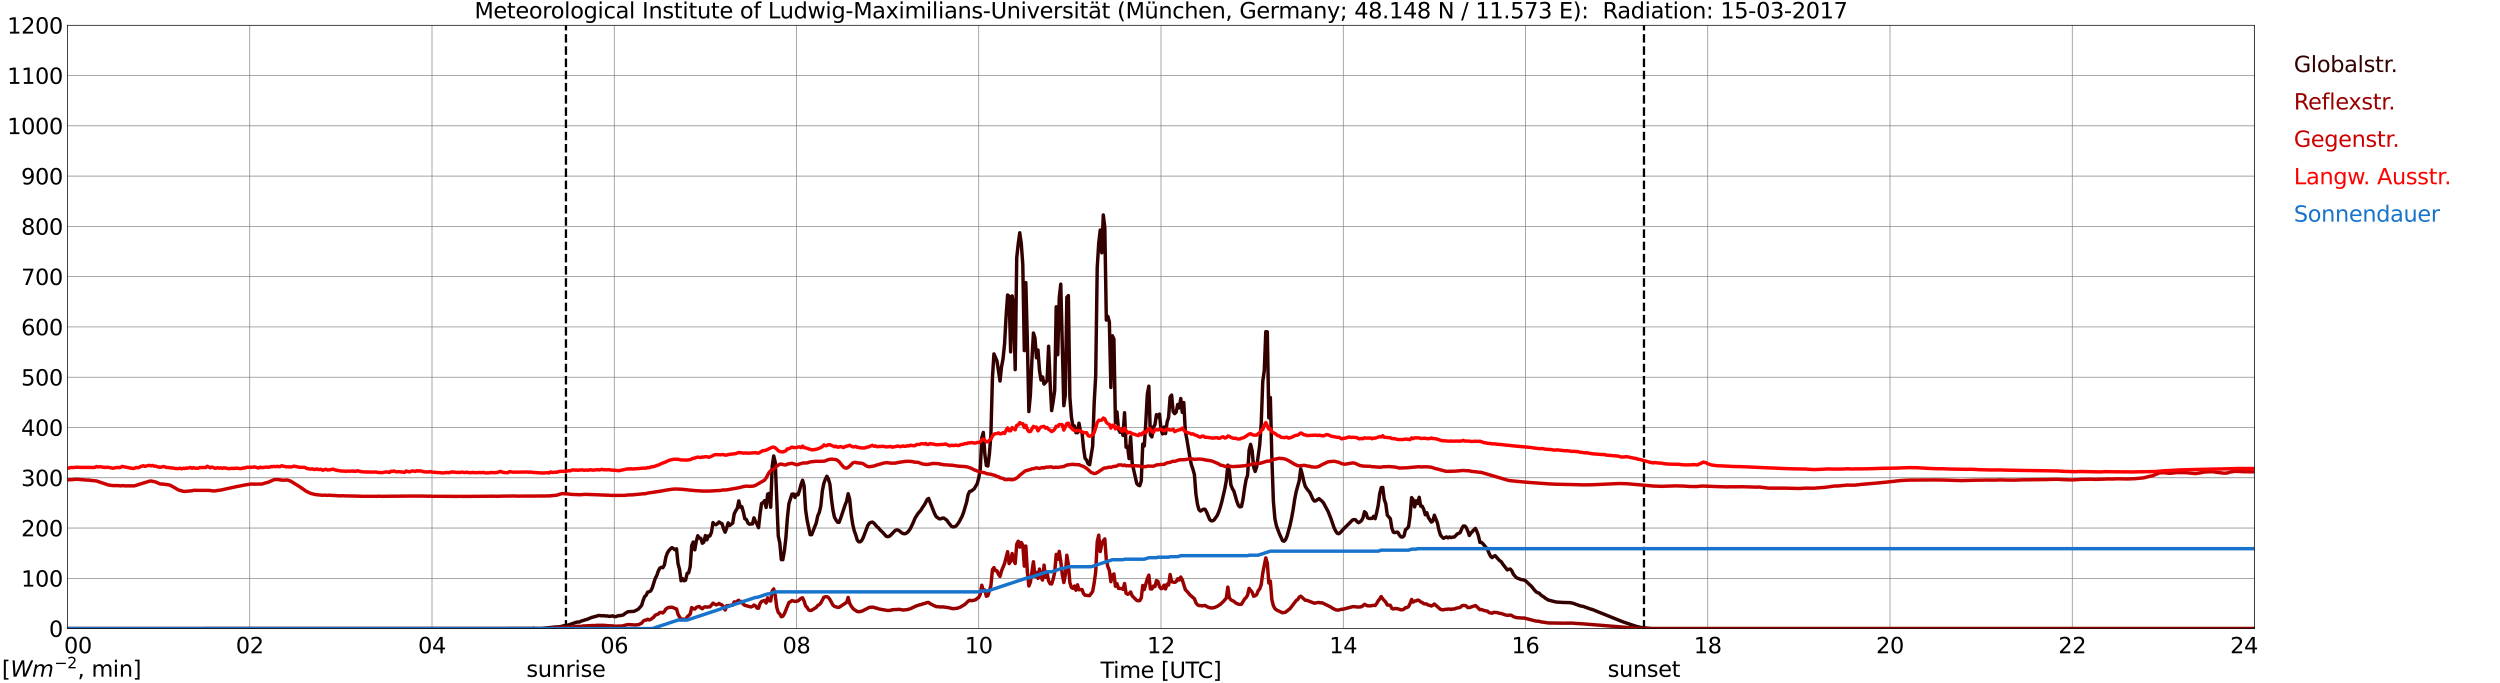 <?xml version="1.0" encoding="utf-8" standalone="no"?>
<!DOCTYPE svg PUBLIC "-//W3C//DTD SVG 1.1//EN"
  "http://www.w3.org/Graphics/SVG/1.1/DTD/svg11.dtd">
<svg xmlns:xlink="http://www.w3.org/1999/xlink" width="1085.4pt" height="296.64pt" viewBox="0 0 1085.4 296.64" xmlns="http://www.w3.org/2000/svg" version="1.1">
 <defs>
  <style type="text/css">*{stroke-linejoin: round; stroke-linecap: butt}</style>
 </defs>
 <g id="figure_1">
  <g id="patch_1">
   <path d="M 0 296.64 
L 1085.4 296.64 
L 1085.4 0 
L 0 0 
z
" style="fill: #ffffff"/>
  </g>
  <g id="axes_1">
   <g id="patch_2">
    <path d="M 29.306 272.909 
L 978.814 272.909 
L 978.814 10.976 
L 29.306 10.976 
z
" style="fill: #ffffff"/>
   </g>
   <g id="patch_3">
    <path d="M 978.814 272.909 
L 978.814 272.909 
L 978.814 10.976 
L 978.814 10.976 
z
" clip-path="url(#pcc77808312)" style="fill: #d3d3d3; opacity: 0.25; stroke: #d3d3d3; stroke-linejoin: miter"/>
   </g>
   <g id="matplotlib.axis_1">
    <g id="xtick_1">
     <g id="line2d_1">
      <path d="M 29.306 272.909 
L 29.306 10.976 
" clip-path="url(#pcc77808312)" style="fill: none; stroke: #808080; stroke-width: 0.3; stroke-linecap: square"/>
     </g>
     <g id="line2d_2"/>
     <g id="text_1">
      <!--    00 -->
      <g transform="translate(18.733 283.627) scale(0.095 -0.095)">
       <defs>
        <path id="DejaVuSans-20" transform="scale(0.016)"/>
        <path id="DejaVuSans-30" d="M 2034 4250 
Q 1547 4250 1301 3770 
Q 1056 3291 1056 2328 
Q 1056 1369 1301 889 
Q 1547 409 2034 409 
Q 2525 409 2770 889 
Q 3016 1369 3016 2328 
Q 3016 3291 2770 3770 
Q 2525 4250 2034 4250 
z
M 2034 4750 
Q 2819 4750 3233 4129 
Q 3647 3509 3647 2328 
Q 3647 1150 3233 529 
Q 2819 -91 2034 -91 
Q 1250 -91 836 529 
Q 422 1150 422 2328 
Q 422 3509 836 4129 
Q 1250 4750 2034 4750 
z
" transform="scale(0.016)"/>
       </defs>
       <use xlink:href="#DejaVuSans-20"/>
       <use xlink:href="#DejaVuSans-20" transform="translate(31.787 0)"/>
       <use xlink:href="#DejaVuSans-20" transform="translate(63.574 0)"/>
       <use xlink:href="#DejaVuSans-30" transform="translate(95.361 0)"/>
       <use xlink:href="#DejaVuSans-30" transform="translate(158.984 0)"/>
      </g>
     </g>
    </g>
    <g id="xtick_2">
     <g id="line2d_3">
      <path d="M 108.431 272.909 
L 108.431 10.976 
" clip-path="url(#pcc77808312)" style="fill: none; stroke: #808080; stroke-width: 0.3; stroke-linecap: square"/>
     </g>
     <g id="line2d_4"/>
     <g id="text_2">
      <!-- 02 -->
      <g transform="translate(102.387 283.627) scale(0.095 -0.095)">
       <defs>
        <path id="DejaVuSans-32" d="M 1228 531 
L 3431 531 
L 3431 0 
L 469 0 
L 469 531 
Q 828 903 1448 1529 
Q 2069 2156 2228 2338 
Q 2531 2678 2651 2914 
Q 2772 3150 2772 3378 
Q 2772 3750 2511 3984 
Q 2250 4219 1831 4219 
Q 1534 4219 1204 4116 
Q 875 4013 500 3803 
L 500 4441 
Q 881 4594 1212 4672 
Q 1544 4750 1819 4750 
Q 2544 4750 2975 4387 
Q 3406 4025 3406 3419 
Q 3406 3131 3298 2873 
Q 3191 2616 2906 2266 
Q 2828 2175 2409 1742 
Q 1991 1309 1228 531 
z
" transform="scale(0.016)"/>
       </defs>
       <use xlink:href="#DejaVuSans-30"/>
       <use xlink:href="#DejaVuSans-32" transform="translate(63.623 0)"/>
      </g>
     </g>
    </g>
    <g id="xtick_3">
     <g id="line2d_5">
      <path d="M 187.557 272.909 
L 187.557 10.976 
" clip-path="url(#pcc77808312)" style="fill: none; stroke: #808080; stroke-width: 0.3; stroke-linecap: square"/>
     </g>
     <g id="line2d_6"/>
     <g id="text_3">
      <!-- 04 -->
      <g transform="translate(181.513 283.627) scale(0.095 -0.095)">
       <defs>
        <path id="DejaVuSans-34" d="M 2419 4116 
L 825 1625 
L 2419 1625 
L 2419 4116 
z
M 2253 4666 
L 3047 4666 
L 3047 1625 
L 3713 1625 
L 3713 1100 
L 3047 1100 
L 3047 0 
L 2419 0 
L 2419 1100 
L 313 1100 
L 313 1709 
L 2253 4666 
z
" transform="scale(0.016)"/>
       </defs>
       <use xlink:href="#DejaVuSans-30"/>
       <use xlink:href="#DejaVuSans-34" transform="translate(63.623 0)"/>
      </g>
     </g>
    </g>
    <g id="xtick_4">
     <g id="line2d_7">
      <path d="M 266.683 272.909 
L 266.683 10.976 
" clip-path="url(#pcc77808312)" style="fill: none; stroke: #808080; stroke-width: 0.3; stroke-linecap: square"/>
     </g>
     <g id="line2d_8"/>
     <g id="text_4">
      <!-- 06 -->
      <g transform="translate(260.638 283.627) scale(0.095 -0.095)">
       <defs>
        <path id="DejaVuSans-36" d="M 2113 2584 
Q 1688 2584 1439 2293 
Q 1191 2003 1191 1497 
Q 1191 994 1439 701 
Q 1688 409 2113 409 
Q 2538 409 2786 701 
Q 3034 994 3034 1497 
Q 3034 2003 2786 2293 
Q 2538 2584 2113 2584 
z
M 3366 4563 
L 3366 3988 
Q 3128 4100 2886 4159 
Q 2644 4219 2406 4219 
Q 1781 4219 1451 3797 
Q 1122 3375 1075 2522 
Q 1259 2794 1537 2939 
Q 1816 3084 2150 3084 
Q 2853 3084 3261 2657 
Q 3669 2231 3669 1497 
Q 3669 778 3244 343 
Q 2819 -91 2113 -91 
Q 1303 -91 875 529 
Q 447 1150 447 2328 
Q 447 3434 972 4092 
Q 1497 4750 2381 4750 
Q 2619 4750 2861 4703 
Q 3103 4656 3366 4563 
z
" transform="scale(0.016)"/>
       </defs>
       <use xlink:href="#DejaVuSans-30"/>
       <use xlink:href="#DejaVuSans-36" transform="translate(63.623 0)"/>
      </g>
     </g>
    </g>
    <g id="xtick_5">
     <g id="line2d_9">
      <path d="M 345.808 272.909 
L 345.808 10.976 
" clip-path="url(#pcc77808312)" style="fill: none; stroke: #808080; stroke-width: 0.3; stroke-linecap: square"/>
     </g>
     <g id="line2d_10"/>
     <g id="text_5">
      <!-- 08 -->
      <g transform="translate(339.764 283.627) scale(0.095 -0.095)">
       <defs>
        <path id="DejaVuSans-38" d="M 2034 2216 
Q 1584 2216 1326 1975 
Q 1069 1734 1069 1313 
Q 1069 891 1326 650 
Q 1584 409 2034 409 
Q 2484 409 2743 651 
Q 3003 894 3003 1313 
Q 3003 1734 2745 1975 
Q 2488 2216 2034 2216 
z
M 1403 2484 
Q 997 2584 770 2862 
Q 544 3141 544 3541 
Q 544 4100 942 4425 
Q 1341 4750 2034 4750 
Q 2731 4750 3128 4425 
Q 3525 4100 3525 3541 
Q 3525 3141 3298 2862 
Q 3072 2584 2669 2484 
Q 3125 2378 3379 2068 
Q 3634 1759 3634 1313 
Q 3634 634 3220 271 
Q 2806 -91 2034 -91 
Q 1263 -91 848 271 
Q 434 634 434 1313 
Q 434 1759 690 2068 
Q 947 2378 1403 2484 
z
M 1172 3481 
Q 1172 3119 1398 2916 
Q 1625 2713 2034 2713 
Q 2441 2713 2670 2916 
Q 2900 3119 2900 3481 
Q 2900 3844 2670 4047 
Q 2441 4250 2034 4250 
Q 1625 4250 1398 4047 
Q 1172 3844 1172 3481 
z
" transform="scale(0.016)"/>
       </defs>
       <use xlink:href="#DejaVuSans-30"/>
       <use xlink:href="#DejaVuSans-38" transform="translate(63.623 0)"/>
      </g>
     </g>
    </g>
    <g id="xtick_6">
     <g id="line2d_11">
      <path d="M 424.934 272.909 
L 424.934 10.976 
" clip-path="url(#pcc77808312)" style="fill: none; stroke: #808080; stroke-width: 0.3; stroke-linecap: square"/>
     </g>
     <g id="line2d_12"/>
     <g id="text_6">
      <!-- 10 -->
      <g transform="translate(418.89 283.627) scale(0.095 -0.095)">
       <defs>
        <path id="DejaVuSans-31" d="M 794 531 
L 1825 531 
L 1825 4091 
L 703 3866 
L 703 4441 
L 1819 4666 
L 2450 4666 
L 2450 531 
L 3481 531 
L 3481 0 
L 794 0 
L 794 531 
z
" transform="scale(0.016)"/>
       </defs>
       <use xlink:href="#DejaVuSans-31"/>
       <use xlink:href="#DejaVuSans-30" transform="translate(63.623 0)"/>
      </g>
     </g>
    </g>
    <g id="xtick_7">
     <g id="line2d_13">
      <path d="M 504.06 272.909 
L 504.06 10.976 
" clip-path="url(#pcc77808312)" style="fill: none; stroke: #808080; stroke-width: 0.3; stroke-linecap: square"/>
     </g>
     <g id="line2d_14"/>
     <g id="text_7">
      <!-- 12 -->
      <g transform="translate(498.015 283.627) scale(0.095 -0.095)">
       <use xlink:href="#DejaVuSans-31"/>
       <use xlink:href="#DejaVuSans-32" transform="translate(63.623 0)"/>
      </g>
     </g>
    </g>
    <g id="xtick_8">
     <g id="line2d_15">
      <path d="M 583.185 272.909 
L 583.185 10.976 
" clip-path="url(#pcc77808312)" style="fill: none; stroke: #808080; stroke-width: 0.3; stroke-linecap: square"/>
     </g>
     <g id="line2d_16"/>
     <g id="text_8">
      <!-- 14 -->
      <g transform="translate(577.141 283.627) scale(0.095 -0.095)">
       <use xlink:href="#DejaVuSans-31"/>
       <use xlink:href="#DejaVuSans-34" transform="translate(63.623 0)"/>
      </g>
     </g>
    </g>
    <g id="xtick_9">
     <g id="line2d_17">
      <path d="M 662.311 272.909 
L 662.311 10.976 
" clip-path="url(#pcc77808312)" style="fill: none; stroke: #808080; stroke-width: 0.3; stroke-linecap: square"/>
     </g>
     <g id="line2d_18"/>
     <g id="text_9">
      <!-- 16 -->
      <g transform="translate(656.267 283.627) scale(0.095 -0.095)">
       <use xlink:href="#DejaVuSans-31"/>
       <use xlink:href="#DejaVuSans-36" transform="translate(63.623 0)"/>
      </g>
     </g>
    </g>
    <g id="xtick_10">
     <g id="line2d_19">
      <path d="M 741.437 272.909 
L 741.437 10.976 
" clip-path="url(#pcc77808312)" style="fill: none; stroke: #808080; stroke-width: 0.3; stroke-linecap: square"/>
     </g>
     <g id="line2d_20"/>
     <g id="text_10">
      <!-- 18 -->
      <g transform="translate(735.392 283.627) scale(0.095 -0.095)">
       <use xlink:href="#DejaVuSans-31"/>
       <use xlink:href="#DejaVuSans-38" transform="translate(63.623 0)"/>
      </g>
     </g>
    </g>
    <g id="xtick_11">
     <g id="line2d_21">
      <path d="M 820.562 272.909 
L 820.562 10.976 
" clip-path="url(#pcc77808312)" style="fill: none; stroke: #808080; stroke-width: 0.3; stroke-linecap: square"/>
     </g>
     <g id="line2d_22"/>
     <g id="text_11">
      <!-- 20 -->
      <g transform="translate(814.518 283.627) scale(0.095 -0.095)">
       <use xlink:href="#DejaVuSans-32"/>
       <use xlink:href="#DejaVuSans-30" transform="translate(63.623 0)"/>
      </g>
     </g>
    </g>
    <g id="xtick_12">
     <g id="line2d_23">
      <path d="M 899.688 272.909 
L 899.688 10.976 
" clip-path="url(#pcc77808312)" style="fill: none; stroke: #808080; stroke-width: 0.3; stroke-linecap: square"/>
     </g>
     <g id="line2d_24"/>
     <g id="text_12">
      <!-- 22 -->
      <g transform="translate(893.644 283.627) scale(0.095 -0.095)">
       <use xlink:href="#DejaVuSans-32"/>
       <use xlink:href="#DejaVuSans-32" transform="translate(63.623 0)"/>
      </g>
     </g>
    </g>
    <g id="xtick_13">
     <g id="line2d_25">
      <path d="M 978.814 272.909 
L 978.814 10.976 
" clip-path="url(#pcc77808312)" style="fill: none; stroke: #808080; stroke-width: 0.3; stroke-linecap: square"/>
     </g>
     <g id="line2d_26"/>
     <g id="text_13">
      <!-- 24    -->
      <g transform="translate(968.241 283.627) scale(0.095 -0.095)">
       <use xlink:href="#DejaVuSans-32"/>
       <use xlink:href="#DejaVuSans-34" transform="translate(63.623 0)"/>
       <use xlink:href="#DejaVuSans-20" transform="translate(127.246 0)"/>
       <use xlink:href="#DejaVuSans-20" transform="translate(159.033 0)"/>
       <use xlink:href="#DejaVuSans-20" transform="translate(190.82 0)"/>
      </g>
     </g>
    </g>
    <g id="text_14">
     <!-- Time [UTC] -->
     <g transform="translate(477.806 294.322) scale(0.095 -0.095)">
      <defs>
       <path id="DejaVuSans-54" d="M -19 4666 
L 3928 4666 
L 3928 4134 
L 2272 4134 
L 2272 0 
L 1638 0 
L 1638 4134 
L -19 4134 
L -19 4666 
z
" transform="scale(0.016)"/>
       <path id="DejaVuSans-69" d="M 603 3500 
L 1178 3500 
L 1178 0 
L 603 0 
L 603 3500 
z
M 603 4863 
L 1178 4863 
L 1178 4134 
L 603 4134 
L 603 4863 
z
" transform="scale(0.016)"/>
       <path id="DejaVuSans-6d" d="M 3328 2828 
Q 3544 3216 3844 3400 
Q 4144 3584 4550 3584 
Q 5097 3584 5394 3201 
Q 5691 2819 5691 2113 
L 5691 0 
L 5113 0 
L 5113 2094 
Q 5113 2597 4934 2840 
Q 4756 3084 4391 3084 
Q 3944 3084 3684 2787 
Q 3425 2491 3425 1978 
L 3425 0 
L 2847 0 
L 2847 2094 
Q 2847 2600 2669 2842 
Q 2491 3084 2119 3084 
Q 1678 3084 1418 2786 
Q 1159 2488 1159 1978 
L 1159 0 
L 581 0 
L 581 3500 
L 1159 3500 
L 1159 2956 
Q 1356 3278 1631 3431 
Q 1906 3584 2284 3584 
Q 2666 3584 2933 3390 
Q 3200 3197 3328 2828 
z
" transform="scale(0.016)"/>
       <path id="DejaVuSans-65" d="M 3597 1894 
L 3597 1613 
L 953 1613 
Q 991 1019 1311 708 
Q 1631 397 2203 397 
Q 2534 397 2845 478 
Q 3156 559 3463 722 
L 3463 178 
Q 3153 47 2828 -22 
Q 2503 -91 2169 -91 
Q 1331 -91 842 396 
Q 353 884 353 1716 
Q 353 2575 817 3079 
Q 1281 3584 2069 3584 
Q 2775 3584 3186 3129 
Q 3597 2675 3597 1894 
z
M 3022 2063 
Q 3016 2534 2758 2815 
Q 2500 3097 2075 3097 
Q 1594 3097 1305 2825 
Q 1016 2553 972 2059 
L 3022 2063 
z
" transform="scale(0.016)"/>
       <path id="DejaVuSans-5b" d="M 550 4863 
L 1875 4863 
L 1875 4416 
L 1125 4416 
L 1125 -397 
L 1875 -397 
L 1875 -844 
L 550 -844 
L 550 4863 
z
" transform="scale(0.016)"/>
       <path id="DejaVuSans-55" d="M 556 4666 
L 1191 4666 
L 1191 1831 
Q 1191 1081 1462 751 
Q 1734 422 2344 422 
Q 2950 422 3222 751 
Q 3494 1081 3494 1831 
L 3494 4666 
L 4128 4666 
L 4128 1753 
Q 4128 841 3676 375 
Q 3225 -91 2344 -91 
Q 1459 -91 1007 375 
Q 556 841 556 1753 
L 556 4666 
z
" transform="scale(0.016)"/>
       <path id="DejaVuSans-43" d="M 4122 4306 
L 4122 3641 
Q 3803 3938 3442 4084 
Q 3081 4231 2675 4231 
Q 1875 4231 1450 3742 
Q 1025 3253 1025 2328 
Q 1025 1406 1450 917 
Q 1875 428 2675 428 
Q 3081 428 3442 575 
Q 3803 722 4122 1019 
L 4122 359 
Q 3791 134 3420 21 
Q 3050 -91 2638 -91 
Q 1578 -91 968 557 
Q 359 1206 359 2328 
Q 359 3453 968 4101 
Q 1578 4750 2638 4750 
Q 3056 4750 3426 4639 
Q 3797 4528 4122 4306 
z
" transform="scale(0.016)"/>
       <path id="DejaVuSans-5d" d="M 1947 4863 
L 1947 -844 
L 622 -844 
L 622 -397 
L 1369 -397 
L 1369 4416 
L 622 4416 
L 622 4863 
L 1947 4863 
z
" transform="scale(0.016)"/>
      </defs>
      <use xlink:href="#DejaVuSans-54"/>
      <use xlink:href="#DejaVuSans-69" transform="translate(57.959 0)"/>
      <use xlink:href="#DejaVuSans-6d" transform="translate(85.742 0)"/>
      <use xlink:href="#DejaVuSans-65" transform="translate(183.154 0)"/>
      <use xlink:href="#DejaVuSans-20" transform="translate(244.678 0)"/>
      <use xlink:href="#DejaVuSans-5b" transform="translate(276.465 0)"/>
      <use xlink:href="#DejaVuSans-55" transform="translate(315.479 0)"/>
      <use xlink:href="#DejaVuSans-54" transform="translate(388.672 0)"/>
      <use xlink:href="#DejaVuSans-43" transform="translate(443.881 0)"/>
      <use xlink:href="#DejaVuSans-5d" transform="translate(513.705 0)"/>
     </g>
    </g>
   </g>
   <g id="matplotlib.axis_2">
    <g id="ytick_1">
     <g id="line2d_27">
      <path d="M 29.306 272.909 
L 978.814 272.909 
" clip-path="url(#pcc77808312)" style="fill: none; stroke: #808080; stroke-width: 0.3; stroke-linecap: square"/>
     </g>
     <g id="line2d_28"/>
     <g id="text_15">
      <!-- 0 -->
      <g transform="translate(21.261 276.518) scale(0.095 -0.095)">
       <use xlink:href="#DejaVuSans-30"/>
      </g>
     </g>
    </g>
    <g id="ytick_2">
     <g id="line2d_29">
      <path d="M 29.306 251.081 
L 978.814 251.081 
" clip-path="url(#pcc77808312)" style="fill: none; stroke: #808080; stroke-width: 0.3; stroke-linecap: square"/>
     </g>
     <g id="line2d_30"/>
     <g id="text_16">
      <!-- 100 -->
      <g transform="translate(9.173 254.69) scale(0.095 -0.095)">
       <use xlink:href="#DejaVuSans-31"/>
       <use xlink:href="#DejaVuSans-30" transform="translate(63.623 0)"/>
       <use xlink:href="#DejaVuSans-30" transform="translate(127.246 0)"/>
      </g>
     </g>
    </g>
    <g id="ytick_3">
     <g id="line2d_31">
      <path d="M 29.306 229.253 
L 978.814 229.253 
" clip-path="url(#pcc77808312)" style="fill: none; stroke: #808080; stroke-width: 0.3; stroke-linecap: square"/>
     </g>
     <g id="line2d_32"/>
     <g id="text_17">
      <!-- 200 -->
      <g transform="translate(9.173 232.863) scale(0.095 -0.095)">
       <use xlink:href="#DejaVuSans-32"/>
       <use xlink:href="#DejaVuSans-30" transform="translate(63.623 0)"/>
       <use xlink:href="#DejaVuSans-30" transform="translate(127.246 0)"/>
      </g>
     </g>
    </g>
    <g id="ytick_4">
     <g id="line2d_33">
      <path d="M 29.306 207.426 
L 978.814 207.426 
" clip-path="url(#pcc77808312)" style="fill: none; stroke: #808080; stroke-width: 0.3; stroke-linecap: square"/>
     </g>
     <g id="line2d_34"/>
     <g id="text_18">
      <!-- 300 -->
      <g transform="translate(9.173 211.035) scale(0.095 -0.095)">
       <defs>
        <path id="DejaVuSans-33" d="M 2597 2516 
Q 3050 2419 3304 2112 
Q 3559 1806 3559 1356 
Q 3559 666 3084 287 
Q 2609 -91 1734 -91 
Q 1441 -91 1130 -33 
Q 819 25 488 141 
L 488 750 
Q 750 597 1062 519 
Q 1375 441 1716 441 
Q 2309 441 2620 675 
Q 2931 909 2931 1356 
Q 2931 1769 2642 2001 
Q 2353 2234 1838 2234 
L 1294 2234 
L 1294 2753 
L 1863 2753 
Q 2328 2753 2575 2939 
Q 2822 3125 2822 3475 
Q 2822 3834 2567 4026 
Q 2313 4219 1838 4219 
Q 1578 4219 1281 4162 
Q 984 4106 628 3988 
L 628 4550 
Q 988 4650 1302 4700 
Q 1616 4750 1894 4750 
Q 2613 4750 3031 4423 
Q 3450 4097 3450 3541 
Q 3450 3153 3228 2886 
Q 3006 2619 2597 2516 
z
" transform="scale(0.016)"/>
       </defs>
       <use xlink:href="#DejaVuSans-33"/>
       <use xlink:href="#DejaVuSans-30" transform="translate(63.623 0)"/>
       <use xlink:href="#DejaVuSans-30" transform="translate(127.246 0)"/>
      </g>
     </g>
    </g>
    <g id="ytick_5">
     <g id="line2d_35">
      <path d="M 29.306 185.598 
L 978.814 185.598 
" clip-path="url(#pcc77808312)" style="fill: none; stroke: #808080; stroke-width: 0.3; stroke-linecap: square"/>
     </g>
     <g id="line2d_36"/>
     <g id="text_19">
      <!-- 400 -->
      <g transform="translate(9.173 189.207) scale(0.095 -0.095)">
       <use xlink:href="#DejaVuSans-34"/>
       <use xlink:href="#DejaVuSans-30" transform="translate(63.623 0)"/>
       <use xlink:href="#DejaVuSans-30" transform="translate(127.246 0)"/>
      </g>
     </g>
    </g>
    <g id="ytick_6">
     <g id="line2d_37">
      <path d="M 29.306 163.77 
L 978.814 163.77 
" clip-path="url(#pcc77808312)" style="fill: none; stroke: #808080; stroke-width: 0.3; stroke-linecap: square"/>
     </g>
     <g id="line2d_38"/>
     <g id="text_20">
      <!-- 500 -->
      <g transform="translate(9.173 167.379) scale(0.095 -0.095)">
       <defs>
        <path id="DejaVuSans-35" d="M 691 4666 
L 3169 4666 
L 3169 4134 
L 1269 4134 
L 1269 2991 
Q 1406 3038 1543 3061 
Q 1681 3084 1819 3084 
Q 2600 3084 3056 2656 
Q 3513 2228 3513 1497 
Q 3513 744 3044 326 
Q 2575 -91 1722 -91 
Q 1428 -91 1123 -41 
Q 819 9 494 109 
L 494 744 
Q 775 591 1075 516 
Q 1375 441 1709 441 
Q 2250 441 2565 725 
Q 2881 1009 2881 1497 
Q 2881 1984 2565 2268 
Q 2250 2553 1709 2553 
Q 1456 2553 1204 2497 
Q 953 2441 691 2322 
L 691 4666 
z
" transform="scale(0.016)"/>
       </defs>
       <use xlink:href="#DejaVuSans-35"/>
       <use xlink:href="#DejaVuSans-30" transform="translate(63.623 0)"/>
       <use xlink:href="#DejaVuSans-30" transform="translate(127.246 0)"/>
      </g>
     </g>
    </g>
    <g id="ytick_7">
     <g id="line2d_39">
      <path d="M 29.306 141.942 
L 978.814 141.942 
" clip-path="url(#pcc77808312)" style="fill: none; stroke: #808080; stroke-width: 0.3; stroke-linecap: square"/>
     </g>
     <g id="line2d_40"/>
     <g id="text_21">
      <!-- 600 -->
      <g transform="translate(9.173 145.551) scale(0.095 -0.095)">
       <use xlink:href="#DejaVuSans-36"/>
       <use xlink:href="#DejaVuSans-30" transform="translate(63.623 0)"/>
       <use xlink:href="#DejaVuSans-30" transform="translate(127.246 0)"/>
      </g>
     </g>
    </g>
    <g id="ytick_8">
     <g id="line2d_41">
      <path d="M 29.306 120.114 
L 978.814 120.114 
" clip-path="url(#pcc77808312)" style="fill: none; stroke: #808080; stroke-width: 0.3; stroke-linecap: square"/>
     </g>
     <g id="line2d_42"/>
     <g id="text_22">
      <!-- 700 -->
      <g transform="translate(9.173 123.724) scale(0.095 -0.095)">
       <defs>
        <path id="DejaVuSans-37" d="M 525 4666 
L 3525 4666 
L 3525 4397 
L 1831 0 
L 1172 0 
L 2766 4134 
L 525 4134 
L 525 4666 
z
" transform="scale(0.016)"/>
       </defs>
       <use xlink:href="#DejaVuSans-37"/>
       <use xlink:href="#DejaVuSans-30" transform="translate(63.623 0)"/>
       <use xlink:href="#DejaVuSans-30" transform="translate(127.246 0)"/>
      </g>
     </g>
    </g>
    <g id="ytick_9">
     <g id="line2d_43">
      <path d="M 29.306 98.287 
L 978.814 98.287 
" clip-path="url(#pcc77808312)" style="fill: none; stroke: #808080; stroke-width: 0.3; stroke-linecap: square"/>
     </g>
     <g id="line2d_44"/>
     <g id="text_23">
      <!-- 800 -->
      <g transform="translate(9.173 101.896) scale(0.095 -0.095)">
       <use xlink:href="#DejaVuSans-38"/>
       <use xlink:href="#DejaVuSans-30" transform="translate(63.623 0)"/>
       <use xlink:href="#DejaVuSans-30" transform="translate(127.246 0)"/>
      </g>
     </g>
    </g>
    <g id="ytick_10">
     <g id="line2d_45">
      <path d="M 29.306 76.459 
L 978.814 76.459 
" clip-path="url(#pcc77808312)" style="fill: none; stroke: #808080; stroke-width: 0.3; stroke-linecap: square"/>
     </g>
     <g id="line2d_46"/>
     <g id="text_24">
      <!-- 900 -->
      <g transform="translate(9.173 80.068) scale(0.095 -0.095)">
       <defs>
        <path id="DejaVuSans-39" d="M 703 97 
L 703 672 
Q 941 559 1184 500 
Q 1428 441 1663 441 
Q 2288 441 2617 861 
Q 2947 1281 2994 2138 
Q 2813 1869 2534 1725 
Q 2256 1581 1919 1581 
Q 1219 1581 811 2004 
Q 403 2428 403 3163 
Q 403 3881 828 4315 
Q 1253 4750 1959 4750 
Q 2769 4750 3195 4129 
Q 3622 3509 3622 2328 
Q 3622 1225 3098 567 
Q 2575 -91 1691 -91 
Q 1453 -91 1209 -44 
Q 966 3 703 97 
z
M 1959 2075 
Q 2384 2075 2632 2365 
Q 2881 2656 2881 3163 
Q 2881 3666 2632 3958 
Q 2384 4250 1959 4250 
Q 1534 4250 1286 3958 
Q 1038 3666 1038 3163 
Q 1038 2656 1286 2365 
Q 1534 2075 1959 2075 
z
" transform="scale(0.016)"/>
       </defs>
       <use xlink:href="#DejaVuSans-39"/>
       <use xlink:href="#DejaVuSans-30" transform="translate(63.623 0)"/>
       <use xlink:href="#DejaVuSans-30" transform="translate(127.246 0)"/>
      </g>
     </g>
    </g>
    <g id="ytick_11">
     <g id="line2d_47">
      <path d="M 29.306 54.631 
L 978.814 54.631 
" clip-path="url(#pcc77808312)" style="fill: none; stroke: #808080; stroke-width: 0.3; stroke-linecap: square"/>
     </g>
     <g id="line2d_48"/>
     <g id="text_25">
      <!-- 1000 -->
      <g transform="translate(3.128 58.24) scale(0.095 -0.095)">
       <use xlink:href="#DejaVuSans-31"/>
       <use xlink:href="#DejaVuSans-30" transform="translate(63.623 0)"/>
       <use xlink:href="#DejaVuSans-30" transform="translate(127.246 0)"/>
       <use xlink:href="#DejaVuSans-30" transform="translate(190.869 0)"/>
      </g>
     </g>
    </g>
    <g id="ytick_12">
     <g id="line2d_49">
      <path d="M 29.306 32.803 
L 978.814 32.803 
" clip-path="url(#pcc77808312)" style="fill: none; stroke: #808080; stroke-width: 0.3; stroke-linecap: square"/>
     </g>
     <g id="line2d_50"/>
     <g id="text_26">
      <!-- 1100 -->
      <g transform="translate(3.128 36.413) scale(0.095 -0.095)">
       <use xlink:href="#DejaVuSans-31"/>
       <use xlink:href="#DejaVuSans-31" transform="translate(63.623 0)"/>
       <use xlink:href="#DejaVuSans-30" transform="translate(127.246 0)"/>
       <use xlink:href="#DejaVuSans-30" transform="translate(190.869 0)"/>
      </g>
     </g>
    </g>
    <g id="ytick_13">
     <g id="line2d_51">
      <path d="M 29.306 10.976 
L 978.814 10.976 
" clip-path="url(#pcc77808312)" style="fill: none; stroke: #808080; stroke-width: 0.3; stroke-linecap: square"/>
     </g>
     <g id="line2d_52"/>
     <g id="text_27">
      <!-- 1200 -->
      <g transform="translate(3.128 14.585) scale(0.095 -0.095)">
       <use xlink:href="#DejaVuSans-31"/>
       <use xlink:href="#DejaVuSans-32" transform="translate(63.623 0)"/>
       <use xlink:href="#DejaVuSans-30" transform="translate(127.246 0)"/>
       <use xlink:href="#DejaVuSans-30" transform="translate(190.869 0)"/>
      </g>
     </g>
    </g>
   </g>
   <g id="line2d_53">
    <path d="M 245.714 272.909 
L 245.714 10.976 
" clip-path="url(#pcc77808312)" style="fill: none; stroke-dasharray: 3.7,1.6; stroke-dashoffset: 0; stroke: #000000"/>
   </g>
   <g id="line2d_54">
    <path d="M 713.743 272.909 
L 713.743 10.976 
" clip-path="url(#pcc77808312)" style="fill: none; stroke-dasharray: 3.7,1.6; stroke-dashoffset: 0; stroke: #000000"/>
   </g>
   <g id="line2d_55">
    <path d="M 29.306 272.909 
L 231.076 272.865 
L 231.736 272.747 
L 232.395 272.885 
L 233.714 272.845 
L 234.373 272.902 
L 235.692 272.806 
L 241.626 272.167 
L 242.286 272.206 
L 243.604 272.012 
L 244.923 271.625 
L 246.242 271.49 
L 247.561 271.082 
L 250.198 270.152 
L 250.858 270.036 
L 251.517 270.076 
L 252.176 269.707 
L 254.155 269.087 
L 254.814 268.932 
L 256.792 268.1 
L 260.089 267.19 
L 261.408 267.384 
L 262.067 267.266 
L 262.726 267.421 
L 263.386 267.402 
L 264.705 267.616 
L 266.023 267.384 
L 266.683 267.694 
L 267.342 267.712 
L 268.661 267.247 
L 269.32 267.286 
L 270.639 266.976 
L 271.298 266.395 
L 272.617 265.581 
L 275.255 265.426 
L 276.573 264.789 
L 277.233 264.361 
L 278.552 262.851 
L 279.211 260.74 
L 279.87 259.035 
L 280.53 258.435 
L 281.189 257.06 
L 281.849 256.905 
L 282.508 256.558 
L 283.167 255.279 
L 284.486 251.094 
L 285.145 249.874 
L 285.805 247.938 
L 286.464 246.678 
L 287.124 246.312 
L 287.783 246.467 
L 288.442 245.323 
L 289.102 241.896 
L 289.761 240.036 
L 290.42 239.028 
L 291.08 238.292 
L 291.739 237.77 
L 292.399 238.157 
L 293.058 238.7 
L 293.717 238.273 
L 294.377 244.782 
L 295.036 247.183 
L 295.696 252.159 
L 296.355 251.212 
L 297.014 252.159 
L 297.674 251.849 
L 298.333 248.927 
L 298.992 248.693 
L 299.652 246.002 
L 300.311 236.878 
L 300.971 235.33 
L 301.63 238.718 
L 302.289 235.04 
L 302.949 232.599 
L 303.608 233.606 
L 304.267 233.702 
L 304.927 235.852 
L 305.586 235.367 
L 306.246 232.521 
L 306.905 234.361 
L 307.564 232.656 
L 308.224 232.676 
L 308.883 231.106 
L 309.543 226.885 
L 310.202 227.562 
L 310.861 227.815 
L 311.521 227.311 
L 312.18 226.614 
L 312.839 227.079 
L 313.499 227.389 
L 314.158 229.616 
L 314.818 231.069 
L 315.477 229.325 
L 316.136 227.001 
L 316.796 228.144 
L 318.114 227.06 
L 318.774 223.069 
L 319.433 221.753 
L 320.093 220.706 
L 320.752 217.473 
L 321.411 220.223 
L 322.071 219.97 
L 322.73 222.275 
L 323.39 225.259 
L 324.049 225.529 
L 324.708 227.04 
L 325.368 227.581 
L 326.686 227.446 
L 327.346 224.831 
L 328.005 226.479 
L 328.665 227.581 
L 329.324 229.092 
L 329.983 223.109 
L 330.643 218.595 
L 331.302 218.208 
L 331.961 217.355 
L 332.621 220.319 
L 333.28 214.548 
L 333.94 214.218 
L 334.599 220.223 
L 335.258 202.307 
L 335.918 197.968 
L 336.577 200.718 
L 337.896 232.735 
L 338.555 235.736 
L 339.215 242.941 
L 339.874 242.998 
L 340.533 239.338 
L 341.193 233.586 
L 341.852 224.87 
L 342.512 218.693 
L 343.83 214.548 
L 344.49 214.469 
L 345.149 215.98 
L 345.808 214.548 
L 346.468 214.858 
L 347.127 212.902 
L 347.787 210.307 
L 348.446 208.504 
L 349.105 210.925 
L 349.765 221.365 
L 350.424 225.916 
L 351.743 232.152 
L 352.402 232.115 
L 354.38 227.04 
L 355.04 223.94 
L 355.699 222.489 
L 356.359 219.66 
L 357.018 213.173 
L 357.677 209.879 
L 358.337 208.059 
L 358.996 206.762 
L 359.655 207.962 
L 360.315 210.248 
L 360.974 216.58 
L 361.634 221.48 
L 362.293 224.58 
L 362.952 225.761 
L 363.612 226.71 
L 364.271 226.806 
L 364.93 225.141 
L 366.909 219.215 
L 367.568 217.608 
L 368.227 214.354 
L 368.887 216.735 
L 369.546 223.32 
L 370.206 227.581 
L 370.865 230.41 
L 371.524 232.231 
L 372.184 234.477 
L 372.843 235.232 
L 373.502 235.212 
L 374.162 234.592 
L 374.821 233.296 
L 376.799 228.066 
L 377.459 227.136 
L 378.118 226.806 
L 378.777 226.671 
L 379.437 227.136 
L 380.756 228.686 
L 381.415 229.21 
L 382.074 230.041 
L 383.393 231.301 
L 384.712 232.792 
L 385.371 233.005 
L 386.031 232.87 
L 386.69 232.346 
L 388.668 230.294 
L 389.328 230.041 
L 389.987 230.196 
L 390.646 230.604 
L 391.306 231.205 
L 391.965 231.591 
L 392.624 231.746 
L 393.284 231.611 
L 393.943 231.165 
L 394.603 230.43 
L 395.262 229.461 
L 396.581 226.671 
L 397.24 225.025 
L 398.559 222.954 
L 399.878 221.424 
L 400.537 220.28 
L 401.196 219.389 
L 401.856 218.248 
L 402.515 216.873 
L 403.175 216.408 
L 405.153 221.461 
L 405.812 223.109 
L 406.471 224.329 
L 407.79 225.259 
L 408.45 225.239 
L 409.109 224.949 
L 409.768 224.91 
L 411.087 225.859 
L 411.746 226.865 
L 413.065 228.491 
L 413.725 228.764 
L 414.384 228.686 
L 415.043 228.376 
L 415.703 227.621 
L 416.362 226.691 
L 417.681 224.211 
L 418.34 222.469 
L 419.659 218.053 
L 420.318 214.723 
L 420.978 213.367 
L 421.637 213.23 
L 422.956 212.223 
L 424.275 209.977 
L 424.934 207.478 
L 425.593 203.721 
L 426.253 190.125 
L 426.912 187.761 
L 427.572 197.116 
L 428.231 202.093 
L 428.89 202.327 
L 429.55 197.175 
L 430.209 188.846 
L 430.869 164.152 
L 431.528 153.655 
L 432.847 156.735 
L 434.165 165.431 
L 434.825 159.252 
L 435.484 155.746 
L 436.144 149.276 
L 436.803 137.385 
L 437.462 128.069 
L 438.122 128.612 
L 438.781 152.764 
L 439.44 128.477 
L 440.1 132.794 
L 440.759 160.472 
L 441.419 111.916 
L 442.078 105.776 
L 442.737 101.07 
L 443.397 105.815 
L 444.056 114.841 
L 444.716 152.221 
L 445.375 122.703 
L 446.034 148.211 
L 446.694 178.678 
L 447.353 171.394 
L 448.012 156.501 
L 448.672 144.59 
L 449.331 146.701 
L 449.991 155.34 
L 450.65 151.97 
L 451.309 160.86 
L 451.969 164.984 
L 452.628 163.648 
L 453.287 166.767 
L 453.947 166.049 
L 454.606 165.158 
L 455.266 150.324 
L 455.925 166.167 
L 456.584 178.27 
L 457.244 174.339 
L 457.903 169.557 
L 458.563 133.202 
L 459.222 154.022 
L 459.881 129.367 
L 460.541 123.362 
L 461.859 176.14 
L 462.519 171.473 
L 463.178 129.114 
L 463.838 128.341 
L 464.497 172.479 
L 465.156 180.983 
L 465.816 185.205 
L 466.475 184.915 
L 467.134 187.839 
L 467.794 187.859 
L 468.453 183.734 
L 469.113 187.394 
L 469.772 187.724 
L 470.431 194.56 
L 471.091 198.956 
L 471.75 199.771 
L 472.409 201.338 
L 473.069 201.783 
L 474.388 193.67 
L 475.047 174.979 
L 475.706 163.106 
L 476.366 116.255 
L 477.025 105.486 
L 477.685 99.869 
L 478.344 109.766 
L 479.003 93.323 
L 479.663 98.745 
L 480.322 138.954 
L 480.981 137.365 
L 481.641 139.825 
L 482.3 168.218 
L 482.96 145.79 
L 483.619 147.264 
L 484.278 183.52 
L 484.938 178.814 
L 485.597 186.329 
L 486.256 187.704 
L 486.916 186.386 
L 487.575 189.04 
L 488.235 179.18 
L 488.894 194.172 
L 489.553 193.825 
L 490.213 199.111 
L 490.872 189.621 
L 491.532 200.971 
L 493.51 209.859 
L 494.169 210.617 
L 494.828 210.868 
L 495.488 208.757 
L 496.147 192.777 
L 496.807 193.611 
L 497.466 183.365 
L 498.125 171.124 
L 498.785 167.658 
L 499.444 188.826 
L 500.103 189.68 
L 500.763 185.419 
L 501.422 184.43 
L 502.082 180.014 
L 502.741 181.02 
L 503.4 179.783 
L 504.06 186.445 
L 504.719 188.381 
L 505.379 185.399 
L 506.038 188.245 
L 506.697 183.306 
L 507.357 181.158 
L 508.016 172.403 
L 508.675 171.532 
L 509.335 178.755 
L 509.994 179.589 
L 510.654 178.929 
L 511.313 175.598 
L 511.972 177.089 
L 512.632 173.023 
L 513.291 179.025 
L 513.95 174.765 
L 514.61 187.22 
L 515.269 190.627 
L 516.588 198.531 
L 517.247 201.746 
L 517.907 203.643 
L 518.566 206.063 
L 519.226 214.568 
L 519.885 218.905 
L 520.544 221.288 
L 521.204 221.889 
L 522.522 221.055 
L 523.182 221.114 
L 523.841 222.275 
L 525.16 225.51 
L 525.819 226.11 
L 526.479 226.13 
L 527.138 225.704 
L 528.457 223.825 
L 529.116 222.275 
L 529.776 220.3 
L 530.435 217.955 
L 531.754 212.263 
L 532.413 208.698 
L 533.073 201.958 
L 533.732 204.206 
L 534.391 210.499 
L 535.051 212.164 
L 535.71 213.23 
L 537.029 217.84 
L 537.688 219.505 
L 538.348 220.086 
L 539.007 219.894 
L 539.666 216.794 
L 540.326 212.108 
L 540.985 208.272 
L 541.644 206.354 
L 542.304 195.508 
L 542.963 192.932 
L 543.623 195.663 
L 544.282 202.772 
L 544.941 204.688 
L 545.601 202.713 
L 546.919 193.165 
L 547.579 183.694 
L 548.238 165.604 
L 548.898 160.878 
L 549.557 143.99 
L 550.216 144.086 
L 550.876 181.409 
L 551.535 172.597 
L 552.195 198.917 
L 552.854 217.704 
L 553.513 225.22 
L 554.173 228.319 
L 555.491 231.825 
L 556.81 234.71 
L 557.47 234.981 
L 558.129 234.322 
L 558.788 232.735 
L 560.107 227.95 
L 560.766 224.87 
L 561.426 221.249 
L 562.085 216.873 
L 562.745 213.483 
L 564.063 208.737 
L 564.723 203.507 
L 565.382 205.948 
L 566.042 208.912 
L 566.701 211.178 
L 567.36 212.184 
L 568.679 213.793 
L 569.998 216.718 
L 570.657 217.549 
L 571.317 217.394 
L 572.635 216.504 
L 573.954 217.569 
L 574.613 218.344 
L 576.592 222.024 
L 577.91 225.355 
L 579.229 229.21 
L 579.889 230.545 
L 580.548 231.515 
L 581.207 231.726 
L 581.867 231.281 
L 583.185 229.79 
L 585.823 227.175 
L 587.142 225.82 
L 587.801 225.569 
L 588.46 225.645 
L 589.12 226.381 
L 589.779 226.924 
L 590.439 226.575 
L 591.098 226.034 
L 591.757 224.814 
L 592.417 222.179 
L 593.076 222.76 
L 593.736 224.814 
L 594.395 225.104 
L 595.714 225.065 
L 596.373 224.154 
L 597.032 225.2 
L 597.692 222.565 
L 598.351 219.448 
L 599.011 214.413 
L 599.67 211.739 
L 600.329 211.623 
L 600.989 216.853 
L 601.648 218.75 
L 602.307 223.67 
L 603.626 225.2 
L 604.286 229.286 
L 604.945 231.05 
L 605.604 231.261 
L 606.264 231.03 
L 606.923 231.126 
L 607.582 232.346 
L 608.242 233.102 
L 608.901 233.16 
L 609.561 232.656 
L 610.22 229.965 
L 610.879 229.48 
L 611.539 228.646 
L 612.198 224.056 
L 612.858 216.039 
L 613.517 216.929 
L 614.176 220.086 
L 614.836 217.414 
L 615.495 218.614 
L 616.154 215.903 
L 616.814 219.758 
L 617.473 219.778 
L 618.133 221.19 
L 618.792 223.475 
L 619.451 222.585 
L 620.111 224.619 
L 621.429 226.671 
L 622.089 226.206 
L 622.748 223.689 
L 624.067 227.04 
L 624.726 230.12 
L 625.386 232.29 
L 626.045 233.102 
L 626.705 233.702 
L 628.023 233.102 
L 628.683 233.527 
L 629.342 233.121 
L 630.001 233.411 
L 630.661 233.18 
L 631.32 233.18 
L 631.98 232.599 
L 632.639 231.862 
L 633.958 231.224 
L 634.617 229.539 
L 635.276 228.415 
L 635.936 228.376 
L 636.595 229.074 
L 637.255 230.526 
L 637.914 232.482 
L 638.573 231.495 
L 639.892 230.041 
L 640.552 229.421 
L 641.211 230.74 
L 641.87 232.617 
L 642.53 235.485 
L 643.189 235.485 
L 643.848 236.085 
L 645.827 238.506 
L 646.486 240.172 
L 647.145 241.507 
L 647.805 242.088 
L 648.464 241.566 
L 649.123 241.237 
L 650.442 242.728 
L 651.102 243.406 
L 651.761 243.871 
L 652.42 244.878 
L 654.399 247.434 
L 655.058 247.143 
L 655.717 247.067 
L 656.377 247.822 
L 657.036 249.293 
L 658.355 250.823 
L 660.333 251.598 
L 661.652 251.832 
L 662.311 252.14 
L 664.289 254.019 
L 664.949 254.619 
L 666.267 256.265 
L 666.927 256.944 
L 667.586 257.35 
L 668.246 257.505 
L 668.905 258.26 
L 669.564 258.764 
L 670.224 259.114 
L 670.883 259.694 
L 672.202 260.489 
L 675.499 261.36 
L 678.796 261.574 
L 681.433 261.63 
L 682.752 261.844 
L 686.049 263.045 
L 687.368 263.278 
L 690.664 264.459 
L 691.324 264.614 
L 704.511 269.94 
L 708.468 271.296 
L 710.446 271.955 
L 712.424 272.437 
L 717.04 272.909 
L 978.154 272.909 
L 978.154 272.909 
" clip-path="url(#pcc77808312)" style="fill: none; stroke: #330000; stroke-width: 1.5; stroke-linecap: square"/>
   </g>
   <g id="line2d_56">
    <path d="M 29.306 272.909 
L 238.989 272.909 
L 239.648 272.57 
L 240.308 272.909 
L 240.967 272.512 
L 242.286 272.512 
L 244.923 272.241 
L 245.583 272.376 
L 246.242 272.28 
L 246.901 272.435 
L 247.561 272.164 
L 248.88 272.202 
L 249.539 271.97 
L 251.517 271.911 
L 252.176 272.047 
L 252.836 271.815 
L 256.792 271.601 
L 257.451 271.564 
L 258.111 271.641 
L 258.77 271.505 
L 262.067 271.505 
L 264.705 271.7 
L 266.023 271.719 
L 266.683 271.892 
L 269.98 271.796 
L 272.617 271.156 
L 275.914 271.35 
L 277.233 271.195 
L 278.552 270.556 
L 279.211 269.761 
L 279.87 269.279 
L 280.53 269.259 
L 281.189 268.851 
L 281.849 269.161 
L 282.508 268.91 
L 283.827 267.941 
L 284.486 267.07 
L 285.805 266.566 
L 286.464 265.928 
L 287.124 265.909 
L 287.783 266.12 
L 288.442 265.463 
L 289.102 264.398 
L 289.761 263.99 
L 290.42 263.719 
L 291.739 263.623 
L 292.399 263.855 
L 293.058 264.204 
L 293.717 264.379 
L 294.377 266.701 
L 295.696 268.969 
L 296.355 268.716 
L 297.014 268.93 
L 297.674 268.851 
L 298.333 267.864 
L 299.652 266.605 
L 300.311 263.796 
L 300.971 264.243 
L 301.63 264.435 
L 302.289 263.739 
L 302.949 263.449 
L 303.608 263.313 
L 304.267 263.933 
L 304.927 264.3 
L 305.586 263.641 
L 306.246 263.429 
L 306.905 263.623 
L 307.564 263.468 
L 308.224 263.488 
L 309.543 261.879 
L 310.861 262.615 
L 311.521 262.421 
L 312.18 261.995 
L 312.839 262.421 
L 313.499 262.634 
L 314.158 263.468 
L 314.818 264.843 
L 315.477 263.003 
L 318.114 262.731 
L 318.774 261.318 
L 319.433 261.51 
L 320.093 260.989 
L 320.752 260.62 
L 321.411 261.628 
L 322.071 261.124 
L 322.73 262.364 
L 323.39 262.809 
L 326.027 263.525 
L 326.686 263.274 
L 327.346 262.693 
L 328.005 263.023 
L 328.665 263.99 
L 329.324 264.069 
L 329.983 262.054 
L 330.643 261.124 
L 331.961 260.679 
L 332.621 261.82 
L 333.28 259.555 
L 333.94 260.814 
L 334.599 260.93 
L 335.258 256.593 
L 335.918 255.682 
L 336.577 258.47 
L 337.236 263.68 
L 337.896 265.928 
L 338.555 266.509 
L 339.215 267.766 
L 339.874 267.554 
L 340.533 266.509 
L 342.512 261.609 
L 343.171 261.259 
L 343.83 260.755 
L 345.149 261.124 
L 346.468 260.91 
L 347.787 259.749 
L 348.446 259.555 
L 349.105 260.989 
L 349.765 263.04 
L 350.424 263.739 
L 351.083 264.785 
L 351.743 265.075 
L 352.402 264.939 
L 353.721 264.106 
L 354.38 263.719 
L 355.04 262.868 
L 355.699 262.538 
L 356.359 261.803 
L 357.677 259.343 
L 358.337 259.09 
L 358.996 259.07 
L 359.655 259.419 
L 360.315 260.273 
L 361.634 262.731 
L 362.293 263.274 
L 363.612 263.68 
L 364.271 263.7 
L 366.909 261.958 
L 367.568 261.55 
L 368.227 259.38 
L 368.887 261.899 
L 369.546 263.119 
L 370.206 264.01 
L 370.865 264.669 
L 372.184 265.481 
L 372.843 265.599 
L 374.162 265.365 
L 377.459 263.7 
L 378.777 263.604 
L 379.437 263.68 
L 380.096 263.99 
L 380.756 264.029 
L 381.415 264.359 
L 385.371 265.055 
L 386.69 264.959 
L 387.349 264.726 
L 390.646 264.553 
L 391.965 264.861 
L 393.943 264.669 
L 395.262 264.28 
L 397.899 263.023 
L 398.559 262.868 
L 399.218 262.576 
L 399.878 262.499 
L 400.537 262.209 
L 401.196 262.074 
L 402.515 261.609 
L 403.175 261.569 
L 403.834 262.113 
L 404.493 262.364 
L 405.153 262.809 
L 405.812 263.04 
L 406.471 263.39 
L 407.131 263.37 
L 408.45 263.545 
L 409.109 263.468 
L 411.746 263.796 
L 413.725 264.28 
L 415.703 264.049 
L 417.022 263.545 
L 419 262.344 
L 420.318 261.028 
L 420.978 260.62 
L 421.637 260.775 
L 422.297 260.738 
L 423.615 260.388 
L 424.275 259.788 
L 424.934 259.38 
L 425.593 258.005 
L 426.253 254.093 
L 426.912 256.553 
L 427.572 256.147 
L 428.231 258.878 
L 428.89 258.588 
L 430.209 254.327 
L 430.869 247.353 
L 431.528 246.423 
L 432.187 247.761 
L 432.847 247.798 
L 433.506 249.348 
L 434.165 250.258 
L 434.825 247.837 
L 436.144 244.642 
L 437.462 239.528 
L 438.122 244.681 
L 438.781 243.692 
L 439.44 240.322 
L 440.1 243.267 
L 440.759 244.642 
L 441.419 236.295 
L 442.078 234.977 
L 442.737 237.552 
L 443.397 235.52 
L 444.056 236.642 
L 444.716 245.803 
L 445.375 237.087 
L 446.034 248.224 
L 446.694 254.423 
L 447.353 252.777 
L 448.672 243.887 
L 449.331 250.337 
L 449.991 248.516 
L 450.65 251.112 
L 451.309 247.063 
L 451.969 250.666 
L 452.628 251.847 
L 453.287 245.358 
L 453.947 250.666 
L 454.606 248.787 
L 455.266 252.253 
L 455.925 253.454 
L 456.584 253.532 
L 457.244 251.459 
L 457.903 248.534 
L 458.563 240.691 
L 459.222 242.88 
L 459.881 239.373 
L 460.541 243.751 
L 461.2 249.407 
L 461.859 252.932 
L 462.519 249.658 
L 463.178 241.058 
L 463.838 245.087 
L 464.497 252.989 
L 465.156 255.023 
L 465.816 255.449 
L 466.475 254.443 
L 467.134 256.263 
L 467.794 253.899 
L 468.453 256.049 
L 469.772 255.953 
L 470.431 257.734 
L 471.091 258.433 
L 473.069 258.605 
L 474.388 256.767 
L 475.047 253.067 
L 475.706 248.302 
L 476.366 235.23 
L 477.025 232.344 
L 477.685 239.451 
L 478.344 236.16 
L 479.003 234.784 
L 479.663 233.97 
L 480.322 243.053 
L 480.981 245.997 
L 481.641 247.663 
L 482.3 252.543 
L 482.96 249.736 
L 483.619 249.173 
L 484.278 254.539 
L 484.938 253.397 
L 485.597 255.449 
L 486.916 255.508 
L 487.575 255.894 
L 488.235 253.338 
L 488.894 257.579 
L 489.553 258.005 
L 490.213 257.773 
L 490.872 256.999 
L 491.532 258.664 
L 493.51 260.659 
L 494.169 260.834 
L 494.828 260.755 
L 495.488 259.633 
L 496.147 254.189 
L 496.807 255.953 
L 498.125 251.227 
L 498.785 249.697 
L 499.444 255.682 
L 500.103 255.702 
L 500.763 254.443 
L 501.422 254.713 
L 502.082 252.059 
L 502.741 252.447 
L 503.4 254.674 
L 504.06 255.564 
L 504.719 255.409 
L 505.379 254.074 
L 506.038 255.702 
L 506.697 253.628 
L 507.357 254.017 
L 508.016 249.444 
L 508.675 252.563 
L 509.994 252.853 
L 510.654 252.524 
L 511.313 251.267 
L 511.972 251.847 
L 512.632 250.529 
L 513.291 251.712 
L 514.61 255.973 
L 515.929 257.385 
L 516.588 258.238 
L 518.566 259.963 
L 519.226 261.705 
L 519.885 262.558 
L 520.544 262.925 
L 521.204 262.925 
L 521.863 263.04 
L 523.182 262.868 
L 524.501 263.623 
L 525.819 263.99 
L 527.138 263.815 
L 528.457 263.254 
L 529.776 262.421 
L 531.094 261.183 
L 532.413 259.69 
L 533.073 254.907 
L 533.732 259.478 
L 534.391 260.408 
L 535.71 261.085 
L 536.369 261.665 
L 537.029 262.054 
L 537.688 262.305 
L 538.348 262.421 
L 539.007 262.305 
L 540.326 260.118 
L 540.985 259.459 
L 541.644 258.433 
L 542.304 255.468 
L 543.623 257.114 
L 544.282 258.878 
L 544.941 258.625 
L 545.601 258.16 
L 546.26 256.457 
L 546.919 255.702 
L 547.579 253.744 
L 548.238 248.826 
L 549.557 242.202 
L 550.216 244.487 
L 550.876 253.144 
L 551.535 252.312 
L 552.195 260.428 
L 552.854 263.003 
L 553.513 264.204 
L 554.173 264.785 
L 556.151 265.754 
L 556.81 266.044 
L 558.129 265.791 
L 560.107 264.204 
L 562.745 260.738 
L 563.404 260.329 
L 564.063 259.264 
L 564.723 258.839 
L 566.701 260.6 
L 567.36 260.62 
L 570.657 261.899 
L 571.976 261.628 
L 572.635 261.569 
L 573.295 261.744 
L 573.954 261.705 
L 575.273 262.305 
L 577.91 263.623 
L 578.57 264.106 
L 579.889 264.726 
L 580.548 264.861 
L 581.207 264.861 
L 582.526 264.494 
L 583.185 264.475 
L 587.142 263.429 
L 587.801 263.37 
L 589.12 263.525 
L 590.439 263.545 
L 591.098 263.37 
L 591.757 262.984 
L 592.417 262.364 
L 593.736 263.023 
L 595.054 263.04 
L 596.373 262.789 
L 597.032 262.885 
L 597.692 262.054 
L 598.351 260.853 
L 599.011 260.059 
L 599.67 258.994 
L 600.329 260.02 
L 601.648 261.454 
L 602.307 262.674 
L 602.967 262.693 
L 603.626 262.829 
L 604.286 264.145 
L 604.945 264.416 
L 605.604 264.165 
L 606.923 264.32 
L 608.242 264.765 
L 608.901 264.708 
L 609.561 264.455 
L 610.22 263.796 
L 610.879 263.815 
L 611.539 263.333 
L 612.198 262.015 
L 612.858 260.253 
L 613.517 261.414 
L 614.176 260.93 
L 614.836 260.893 
L 615.495 260.524 
L 616.154 260.718 
L 616.814 261.375 
L 617.473 261.569 
L 618.133 262.113 
L 619.451 262.248 
L 620.111 262.731 
L 620.77 262.829 
L 621.429 263.119 
L 622.089 262.77 
L 622.748 262.248 
L 625.386 264.553 
L 626.045 264.726 
L 626.705 264.745 
L 627.364 264.571 
L 629.342 264.398 
L 630.001 264.63 
L 630.661 264.359 
L 631.32 264.475 
L 631.98 264.106 
L 633.958 263.719 
L 634.617 263.04 
L 635.276 262.868 
L 635.936 262.905 
L 636.595 263.08 
L 637.255 263.778 
L 637.914 263.796 
L 640.552 262.905 
L 641.211 263.429 
L 642.53 264.708 
L 643.189 264.61 
L 644.508 265.114 
L 645.827 265.345 
L 646.486 265.965 
L 647.805 266.236 
L 648.464 265.869 
L 649.783 265.928 
L 651.102 266.275 
L 651.761 266.354 
L 653.739 267.031 
L 654.399 267.166 
L 655.717 267.031 
L 656.377 267.244 
L 657.036 267.729 
L 658.355 268.135 
L 660.992 268.349 
L 661.652 268.31 
L 665.608 269.336 
L 666.927 269.646 
L 668.246 269.744 
L 668.905 269.975 
L 670.224 270.15 
L 672.202 270.46 
L 678.796 270.556 
L 682.752 270.536 
L 684.071 270.671 
L 686.708 270.809 
L 689.346 271.021 
L 693.961 271.39 
L 712.424 272.909 
L 978.154 272.909 
L 978.154 272.909 
" clip-path="url(#pcc77808312)" style="fill: none; stroke: #990000; stroke-width: 1.5; stroke-linecap: square"/>
   </g>
   <g id="line2d_57">
    <path d="M 29.306 208.456 
L 29.965 208.24 
L 30.625 208.299 
L 33.262 208.056 
L 37.878 208.449 
L 38.537 208.427 
L 39.856 208.619 
L 41.834 208.803 
L 47.109 210.58 
L 49.087 210.837 
L 51.065 210.809 
L 52.384 210.959 
L 53.043 210.826 
L 54.362 210.955 
L 58.319 210.94 
L 64.912 208.908 
L 65.572 208.831 
L 67.55 209.248 
L 69.528 210.106 
L 70.847 210.189 
L 73.484 210.527 
L 74.144 210.813 
L 76.122 211.924 
L 77.441 212.703 
L 79.419 213.275 
L 80.078 213.369 
L 82.716 213.133 
L 83.375 213.07 
L 84.034 212.893 
L 90.628 212.902 
L 92.606 213.138 
L 93.266 213.133 
L 94.584 212.922 
L 95.903 212.754 
L 103.156 211.182 
L 105.135 210.807 
L 106.453 210.534 
L 109.091 210.143 
L 110.41 210.193 
L 113.707 210.158 
L 115.685 209.547 
L 116.344 209.418 
L 118.322 208.537 
L 118.982 208.257 
L 120.3 208.155 
L 121.619 208.334 
L 122.938 208.495 
L 124.257 208.41 
L 124.916 208.432 
L 126.235 208.908 
L 130.191 211.365 
L 132.829 213.221 
L 134.807 214.194 
L 136.785 214.696 
L 140.082 215.041 
L 140.741 214.947 
L 142.06 215.074 
L 142.719 214.998 
L 147.994 215.299 
L 148.654 215.216 
L 149.972 215.301 
L 153.929 215.362 
L 155.247 215.397 
L 157.226 215.473 
L 163.819 215.478 
L 164.479 215.419 
L 165.798 215.489 
L 168.435 215.458 
L 169.754 215.438 
L 171.073 215.436 
L 177.666 215.375 
L 183.601 215.373 
L 184.26 215.423 
L 184.92 215.351 
L 185.579 215.465 
L 186.898 215.404 
L 187.557 215.482 
L 188.876 215.473 
L 192.832 215.476 
L 196.788 215.513 
L 200.085 215.5 
L 201.404 215.528 
L 212.614 215.443 
L 214.592 215.423 
L 215.91 215.48 
L 217.229 215.414 
L 223.164 215.329 
L 224.482 215.395 
L 233.054 215.36 
L 238.329 215.316 
L 241.626 215.008 
L 243.604 214.404 
L 244.264 214.306 
L 246.901 214.485 
L 248.22 214.659 
L 250.858 214.749 
L 251.517 214.814 
L 254.155 214.622 
L 261.408 214.899 
L 263.386 215 
L 264.045 214.947 
L 264.705 215.059 
L 266.023 215.087 
L 271.298 215.065 
L 272.617 214.893 
L 274.595 214.845 
L 279.211 214.384 
L 279.87 214.406 
L 281.189 214.092 
L 282.508 213.873 
L 287.124 213.19 
L 289.102 212.806 
L 291.739 212.424 
L 293.058 212.306 
L 295.696 212.389 
L 301.63 212.996 
L 305.586 213.221 
L 308.224 213.188 
L 312.839 212.93 
L 314.158 212.686 
L 314.818 212.756 
L 316.136 212.57 
L 320.752 211.767 
L 322.73 211.258 
L 324.049 211.045 
L 325.368 211.158 
L 326.686 211.075 
L 327.346 210.975 
L 328.005 210.728 
L 331.961 208.441 
L 332.621 207.519 
L 333.94 205.068 
L 334.599 204.391 
L 335.918 203.676 
L 337.236 202.364 
L 338.555 201.521 
L 339.215 201.482 
L 340.533 201.833 
L 341.193 201.849 
L 341.852 201.499 
L 343.83 201.135 
L 345.808 201.779 
L 346.468 201.722 
L 347.127 201.384 
L 347.787 201.307 
L 348.446 201.034 
L 350.424 200.973 
L 351.743 200.541 
L 353.721 200.325 
L 354.38 200.268 
L 355.699 200.301 
L 357.677 200.229 
L 358.337 200.089 
L 359.655 199.537 
L 360.974 199.325 
L 362.952 199.55 
L 363.612 199.869 
L 364.271 200.43 
L 366.249 202.809 
L 366.909 203.149 
L 367.568 203.241 
L 368.227 202.907 
L 368.887 202.388 
L 370.206 200.989 
L 370.865 200.788 
L 371.524 200.748 
L 372.184 200.949 
L 374.162 201.13 
L 374.821 201.403 
L 376.14 202.276 
L 376.799 202.549 
L 377.459 202.634 
L 379.437 202.322 
L 380.756 201.873 
L 384.053 200.945 
L 385.371 200.864 
L 386.69 201.078 
L 388.668 201.065 
L 390.646 200.674 
L 393.284 200.292 
L 394.603 200.277 
L 395.921 200.377 
L 397.24 200.67 
L 398.559 200.713 
L 400.537 201.447 
L 401.856 201.6 
L 402.515 201.659 
L 405.153 201.213 
L 407.79 201.34 
L 408.45 201.606 
L 409.109 201.602 
L 409.768 201.79 
L 411.746 201.87 
L 412.406 201.993 
L 413.065 201.934 
L 415.703 202.344 
L 419.659 202.639 
L 421.637 203.287 
L 422.956 203.977 
L 424.934 204.732 
L 427.572 205.299 
L 428.231 205.599 
L 429.55 205.836 
L 430.209 205.906 
L 431.528 206.304 
L 432.187 206.465 
L 432.847 206.891 
L 433.506 206.954 
L 434.165 207.447 
L 435.484 207.703 
L 436.144 208.165 
L 436.803 208.246 
L 438.122 208.111 
L 438.781 208.272 
L 439.44 208.279 
L 440.1 208.17 
L 440.759 207.906 
L 442.078 207.057 
L 442.737 206.31 
L 444.056 205.308 
L 444.716 204.745 
L 445.375 204.341 
L 446.034 204.23 
L 446.694 203.975 
L 447.353 203.892 
L 448.012 203.531 
L 448.672 203.518 
L 449.991 203.104 
L 451.309 203.392 
L 452.628 203.003 
L 453.287 203.169 
L 453.947 202.85 
L 456.584 202.698 
L 457.244 202.99 
L 458.563 202.822 
L 459.222 202.938 
L 461.859 202.543 
L 463.178 201.899 
L 465.816 201.565 
L 466.475 201.737 
L 467.134 201.659 
L 467.794 201.805 
L 468.453 201.698 
L 469.113 202.078 
L 470.431 202.521 
L 471.75 203.335 
L 473.728 205.09 
L 475.047 205.607 
L 475.706 205.52 
L 477.025 204.8 
L 477.685 204.269 
L 478.344 203.927 
L 479.003 203.374 
L 479.663 203.165 
L 480.322 203.154 
L 481.641 202.772 
L 482.3 202.916 
L 483.619 202.458 
L 484.278 202.497 
L 484.938 202.274 
L 485.597 201.844 
L 486.916 201.849 
L 487.575 202.143 
L 488.235 201.881 
L 488.894 202.257 
L 489.553 202.119 
L 490.213 202.268 
L 490.872 202.156 
L 491.532 202.429 
L 492.191 202.161 
L 494.828 202.329 
L 496.147 202.774 
L 496.807 202.551 
L 497.466 202.632 
L 498.125 202.344 
L 500.763 202.412 
L 502.082 201.868 
L 504.06 201.615 
L 505.379 201.615 
L 506.697 200.921 
L 508.016 200.729 
L 509.335 200.235 
L 509.994 200.318 
L 511.972 199.644 
L 514.61 199.565 
L 516.588 199.175 
L 517.247 199.29 
L 517.907 199.292 
L 518.566 199.432 
L 520.544 199.277 
L 522.522 199.489 
L 523.182 199.694 
L 523.841 199.744 
L 524.501 199.915 
L 525.16 199.939 
L 526.479 200.262 
L 529.116 201.405 
L 529.776 201.91 
L 531.094 202.141 
L 531.754 202.499 
L 532.413 202.451 
L 533.073 202.521 
L 533.732 202.414 
L 535.051 202.556 
L 535.71 202.599 
L 536.369 202.484 
L 537.029 202.51 
L 537.688 202.407 
L 538.348 202.427 
L 539.007 202.296 
L 539.666 202.296 
L 542.963 201.755 
L 543.623 201.449 
L 544.282 201.292 
L 544.941 201.309 
L 545.601 201.209 
L 546.919 201.187 
L 548.238 200.801 
L 550.216 200.161 
L 550.876 200.246 
L 551.535 200.039 
L 552.195 199.65 
L 555.491 198.943 
L 556.151 199.072 
L 556.81 199.07 
L 558.129 199.36 
L 559.448 199.995 
L 562.085 201.567 
L 563.404 202.176 
L 564.063 202.261 
L 566.042 202.036 
L 566.701 202.089 
L 567.36 202.289 
L 568.679 202.453 
L 569.338 202.7 
L 571.317 202.818 
L 572.635 202.482 
L 573.954 201.735 
L 576.592 200.493 
L 579.229 200.242 
L 580.548 200.563 
L 581.207 200.709 
L 582.526 201.283 
L 583.845 201.56 
L 586.482 201.122 
L 587.142 200.982 
L 587.801 201.021 
L 588.46 201.187 
L 590.439 202.141 
L 591.098 202.193 
L 591.757 202.361 
L 595.054 202.477 
L 595.714 202.634 
L 596.373 202.63 
L 597.692 202.759 
L 599.67 202.848 
L 600.329 202.643 
L 601.648 202.637 
L 602.967 202.547 
L 605.604 202.772 
L 607.582 203.189 
L 610.879 203.097 
L 612.858 202.898 
L 616.154 202.619 
L 616.814 202.722 
L 619.451 202.652 
L 621.429 202.846 
L 622.748 203.3 
L 627.364 204.514 
L 628.023 204.636 
L 631.98 204.549 
L 635.276 204.256 
L 636.595 204.37 
L 637.914 204.4 
L 638.573 204.601 
L 643.189 205.116 
L 655.058 208.613 
L 658.355 208.964 
L 663.63 209.438 
L 672.202 210.064 
L 674.839 210.204 
L 684.73 210.431 
L 687.368 210.516 
L 691.324 210.46 
L 703.193 209.92 
L 706.49 210.025 
L 717.699 211.014 
L 721.655 211.156 
L 722.974 211.095 
L 727.59 210.942 
L 731.546 211.055 
L 733.524 211.21 
L 736.821 211.241 
L 738.14 211.069 
L 739.459 211.025 
L 745.393 211.252 
L 750.009 211.396 
L 751.327 211.335 
L 753.306 211.35 
L 756.602 211.317 
L 762.537 211.494 
L 763.856 211.451 
L 767.812 211.929 
L 775.065 211.935 
L 778.362 212.012 
L 779.681 212.057 
L 781.659 212.068 
L 783.637 211.92 
L 787.593 211.955 
L 789.572 211.785 
L 792.209 211.601 
L 796.825 210.964 
L 797.484 211.042 
L 802.1 210.591 
L 803.419 210.647 
L 805.397 210.617 
L 808.034 210.313 
L 815.947 209.628 
L 821.881 209.008 
L 823.859 208.768 
L 825.837 208.593 
L 829.134 208.434 
L 836.388 208.388 
L 839.684 208.373 
L 842.981 208.39 
L 851.553 208.659 
L 857.488 208.491 
L 861.444 208.443 
L 862.103 208.384 
L 863.422 208.427 
L 867.378 208.414 
L 868.038 208.323 
L 870.675 208.412 
L 872.653 208.434 
L 874.632 208.456 
L 878.588 208.307 
L 880.566 208.301 
L 888.479 208.198 
L 890.457 208.131 
L 893.094 208.085 
L 895.732 208.231 
L 899.688 208.36 
L 901.666 208.253 
L 902.985 208.128 
L 907.601 208.054 
L 909.579 208.135 
L 912.876 208.039 
L 915.513 207.928 
L 916.832 207.976 
L 919.469 207.856 
L 923.426 207.949 
L 926.723 207.832 
L 930.679 207.465 
L 932.657 206.952 
L 934.635 206.511 
L 937.273 205.411 
L 938.592 205.197 
L 939.91 205.267 
L 941.888 205.511 
L 943.207 205.409 
L 945.185 205.153 
L 949.142 205.214 
L 953.098 205.62 
L 955.076 205.317 
L 957.054 204.942 
L 959.032 204.815 
L 961.01 204.821 
L 962.329 205.033 
L 965.626 205.457 
L 966.945 205.354 
L 968.264 204.918 
L 970.242 204.64 
L 972.22 204.688 
L 973.539 204.797 
L 978.154 204.843 
L 978.154 204.843 
" clip-path="url(#pcc77808312)" style="fill: none; stroke: #cc0000; stroke-width: 1.5; stroke-linecap: square"/>
   </g>
   <g id="line2d_58">
    <path d="M 29.306 203.265 
L 29.965 203.204 
L 30.625 202.973 
L 31.943 202.988 
L 33.262 202.846 
L 34.581 202.914 
L 41.175 202.949 
L 41.834 202.564 
L 42.493 202.748 
L 43.812 202.628 
L 44.472 202.853 
L 45.131 202.857 
L 45.79 202.992 
L 46.45 202.802 
L 49.087 203.302 
L 50.406 202.999 
L 51.065 202.946 
L 51.725 203.016 
L 52.384 202.903 
L 53.043 202.497 
L 57.659 203.411 
L 58.319 203.309 
L 58.978 202.999 
L 60.297 203.056 
L 60.956 202.575 
L 62.275 202.198 
L 62.934 202.495 
L 64.253 202.115 
L 64.912 202.052 
L 65.572 202.265 
L 66.231 202.069 
L 66.89 202.394 
L 67.55 202.355 
L 68.209 202.628 
L 69.528 202.881 
L 70.187 202.759 
L 70.847 202.519 
L 71.506 202.654 
L 72.166 202.957 
L 72.825 202.946 
L 74.144 203.145 
L 74.803 203.169 
L 76.122 203.4 
L 77.441 203.446 
L 78.1 203.263 
L 78.759 203.553 
L 79.419 203.28 
L 80.078 203.414 
L 80.737 203.226 
L 81.397 203.278 
L 82.716 202.946 
L 83.375 203.326 
L 84.034 203.014 
L 84.694 203.259 
L 86.013 203.309 
L 86.672 202.966 
L 87.331 203.005 
L 88.65 202.968 
L 89.309 203.003 
L 89.969 202.427 
L 91.288 203.091 
L 91.947 202.774 
L 92.606 202.97 
L 93.266 203.335 
L 94.584 203.064 
L 95.244 203.263 
L 95.903 203.088 
L 96.563 203.361 
L 97.222 203.08 
L 97.881 203.248 
L 98.541 203.296 
L 99.2 203.49 
L 100.519 203.35 
L 101.838 203.385 
L 102.497 203.235 
L 104.475 203.455 
L 105.135 203.37 
L 105.794 203.097 
L 106.453 203.195 
L 107.113 202.824 
L 107.772 202.916 
L 108.431 202.824 
L 109.091 202.901 
L 109.75 202.853 
L 110.41 202.68 
L 111.728 203.093 
L 112.388 203.154 
L 113.047 202.805 
L 113.707 203.032 
L 115.685 202.77 
L 116.344 202.872 
L 117.003 202.811 
L 117.663 202.56 
L 118.322 202.63 
L 118.982 202.506 
L 119.641 202.597 
L 120.3 202.46 
L 120.96 202.597 
L 121.619 202.582 
L 122.278 202.204 
L 124.257 202.698 
L 124.916 202.641 
L 126.235 202.767 
L 126.894 202.634 
L 127.553 202.372 
L 130.191 202.903 
L 132.169 202.885 
L 133.488 203.492 
L 134.147 203.534 
L 134.807 203.717 
L 135.466 203.527 
L 136.125 203.75 
L 136.785 203.85 
L 137.444 203.562 
L 138.104 203.813 
L 138.763 203.846 
L 139.422 203.724 
L 140.082 204.175 
L 141.4 203.7 
L 142.06 204.033 
L 142.719 204.036 
L 144.697 203.669 
L 145.357 204.016 
L 147.994 204.492 
L 149.313 204.522 
L 149.972 204.61 
L 151.291 204.518 
L 151.951 204.594 
L 152.61 204.516 
L 154.588 204.627 
L 155.247 204.357 
L 156.566 204.739 
L 157.885 204.887 
L 161.841 204.972 
L 163.16 204.898 
L 163.819 205.077 
L 165.798 205.206 
L 167.776 204.854 
L 169.094 205.105 
L 169.754 204.573 
L 170.413 204.638 
L 171.073 204.474 
L 171.732 204.789 
L 172.391 204.85 
L 173.051 204.743 
L 175.688 205.086 
L 176.348 204.479 
L 177.666 204.915 
L 178.985 204.461 
L 179.645 204.509 
L 180.304 204.684 
L 180.963 204.363 
L 181.623 204.553 
L 182.282 204.389 
L 184.26 204.887 
L 184.92 204.854 
L 185.579 204.948 
L 186.898 204.771 
L 187.557 204.966 
L 191.513 205.265 
L 192.173 205.345 
L 194.151 205.134 
L 194.81 205.234 
L 195.47 205.118 
L 196.129 204.854 
L 196.788 204.976 
L 197.448 204.983 
L 198.107 205.114 
L 198.767 205.07 
L 199.426 205.188 
L 200.085 205.022 
L 200.745 204.974 
L 201.404 205.127 
L 202.063 205.127 
L 202.723 205.003 
L 204.042 205.271 
L 205.36 205.088 
L 206.02 205.234 
L 206.679 205.175 
L 207.339 205.236 
L 207.998 205.127 
L 208.657 205.188 
L 209.976 205.101 
L 210.635 205.341 
L 212.614 205.273 
L 213.273 205.118 
L 214.592 205.217 
L 215.91 205.136 
L 217.229 204.647 
L 218.548 205.134 
L 219.867 205.212 
L 220.526 205.225 
L 221.186 204.767 
L 221.845 204.793 
L 222.504 205 
L 229.098 204.926 
L 229.757 205.022 
L 230.417 204.896 
L 231.076 205.083 
L 235.692 205.369 
L 237.67 205.227 
L 238.329 205.38 
L 238.989 204.896 
L 239.648 205.075 
L 240.308 205.131 
L 240.967 204.972 
L 241.626 205.072 
L 242.945 204.64 
L 244.923 204.586 
L 245.583 204.782 
L 246.242 204.459 
L 246.901 204.357 
L 247.561 204.435 
L 248.22 204.125 
L 248.88 203.992 
L 249.539 204.138 
L 250.198 204.047 
L 250.858 204.212 
L 251.517 204.066 
L 252.836 204.003 
L 253.495 204.158 
L 254.814 204.082 
L 255.473 204.164 
L 256.133 203.931 
L 257.451 204.127 
L 259.43 203.918 
L 260.089 204.04 
L 261.408 203.743 
L 262.067 203.968 
L 262.726 203.913 
L 263.386 203.999 
L 264.045 203.907 
L 265.364 204.066 
L 266.023 204.162 
L 266.683 204.134 
L 268.661 204.372 
L 271.298 203.811 
L 272.617 203.545 
L 273.277 203.621 
L 273.936 203.492 
L 274.595 203.63 
L 279.211 203.265 
L 280.53 203.237 
L 281.189 202.994 
L 281.849 203.067 
L 282.508 202.757 
L 283.827 202.584 
L 286.464 201.661 
L 287.124 201.261 
L 289.102 200.526 
L 290.42 199.875 
L 292.399 199.38 
L 294.377 199.408 
L 295.696 199.685 
L 298.333 199.744 
L 299.652 199.552 
L 300.971 198.961 
L 301.63 198.895 
L 302.289 198.603 
L 302.949 198.474 
L 304.267 198.629 
L 304.927 198.38 
L 305.586 198.463 
L 306.246 198.238 
L 306.905 198.315 
L 307.564 198.505 
L 308.224 198.391 
L 309.543 197.799 
L 310.202 197.461 
L 310.861 197.369 
L 312.839 197.457 
L 313.499 197.348 
L 314.158 197.385 
L 314.818 197.61 
L 315.477 197.581 
L 316.136 197.348 
L 319.433 196.946 
L 320.752 196.448 
L 322.071 196.588 
L 322.73 196.752 
L 324.049 196.656 
L 324.708 196.771 
L 328.005 196.531 
L 328.665 196.699 
L 329.324 196.734 
L 330.643 195.999 
L 331.302 195.608 
L 331.961 195.619 
L 332.621 195.414 
L 334.599 194.475 
L 335.258 194.198 
L 335.918 194.126 
L 336.577 194.403 
L 337.896 195.663 
L 338.555 196.021 
L 339.874 196.241 
L 341.193 195.711 
L 341.852 194.875 
L 342.512 194.829 
L 343.83 194.104 
L 344.49 194.324 
L 345.808 194.34 
L 346.468 194.052 
L 347.127 194.023 
L 347.787 194.353 
L 348.446 193.674 
L 349.105 194.344 
L 349.765 194.438 
L 352.402 195.291 
L 353.062 195.287 
L 355.04 194.888 
L 356.359 194.298 
L 357.018 193.951 
L 357.677 193.159 
L 358.337 193.504 
L 358.996 193.471 
L 359.655 193.048 
L 360.315 193.063 
L 362.293 193.951 
L 362.952 193.74 
L 363.612 194.154 
L 364.271 194.078 
L 364.93 193.849 
L 366.249 194.324 
L 366.909 193.91 
L 368.227 193.552 
L 368.887 193.323 
L 370.206 194.017 
L 370.865 194.01 
L 371.524 193.836 
L 372.184 194.189 
L 372.843 194.233 
L 373.502 194.458 
L 375.481 194.495 
L 376.14 194.2 
L 376.799 194.104 
L 378.777 193.347 
L 379.437 193.742 
L 380.096 193.598 
L 380.756 193.971 
L 381.415 193.84 
L 382.734 193.825 
L 383.393 193.735 
L 384.712 194.056 
L 386.69 193.836 
L 387.349 194.159 
L 389.987 193.63 
L 390.646 193.916 
L 391.306 193.857 
L 391.965 193.589 
L 392.624 193.77 
L 393.284 193.746 
L 393.943 193.543 
L 394.603 193.654 
L 395.262 193.29 
L 396.581 193.526 
L 397.24 193.502 
L 397.899 193.002 
L 399.218 192.954 
L 399.878 192.661 
L 400.537 192.652 
L 401.196 192.773 
L 401.856 192.535 
L 402.515 193.002 
L 403.175 192.943 
L 403.834 192.594 
L 404.493 192.757 
L 405.153 192.77 
L 406.471 193.109 
L 409.768 192.919 
L 410.428 192.74 
L 412.406 193.567 
L 413.065 193.296 
L 413.725 193.408 
L 414.384 193.401 
L 415.043 193.235 
L 415.703 193.434 
L 416.362 193.395 
L 417.022 193.063 
L 418.34 192.845 
L 419 192.548 
L 419.659 192.587 
L 420.318 192.277 
L 420.978 192.321 
L 421.637 192.15 
L 422.297 192.185 
L 422.956 192.395 
L 423.615 192.31 
L 424.275 192.089 
L 424.934 192.142 
L 425.593 191.875 
L 426.253 190.902 
L 426.912 190.609 
L 427.572 191.162 
L 428.231 191.867 
L 428.89 191.723 
L 430.209 190.585 
L 430.869 189.391 
L 431.528 188.523 
L 432.187 188.278 
L 432.847 188.241 
L 433.506 187.933 
L 434.165 188.37 
L 434.825 188.296 
L 435.484 187.831 
L 436.144 188.178 
L 436.803 186.787 
L 437.462 185.783 
L 438.122 187.019 
L 438.781 187.025 
L 439.44 185.639 
L 440.759 186.602 
L 441.419 184.672 
L 442.078 184.513 
L 442.737 183.494 
L 443.397 183.978 
L 444.056 183.926 
L 444.716 185.589 
L 445.375 184.624 
L 446.034 186.451 
L 446.694 187.357 
L 447.353 187.351 
L 448.672 185.12 
L 449.331 185.447 
L 449.991 185.48 
L 450.65 187.047 
L 451.309 186.036 
L 451.969 185.377 
L 453.287 185.118 
L 453.947 185.884 
L 454.606 185.626 
L 455.266 186.416 
L 455.925 186.794 
L 456.584 187.377 
L 457.244 187.012 
L 457.903 186.357 
L 458.563 185.043 
L 459.222 185.196 
L 459.881 184.306 
L 460.541 184.299 
L 461.2 184.432 
L 461.859 186.72 
L 463.178 183.904 
L 463.838 183.725 
L 464.497 185.27 
L 465.156 185.812 
L 465.816 186.534 
L 466.475 186.881 
L 467.134 187.095 
L 467.794 186.853 
L 468.453 186.901 
L 470.431 187.8 
L 471.091 187.887 
L 471.75 187.842 
L 472.409 189.123 
L 473.069 189.394 
L 473.728 189.169 
L 474.388 188.662 
L 475.047 187.826 
L 476.366 183.465 
L 477.025 182.507 
L 478.344 182.409 
L 479.003 181.49 
L 479.663 181.859 
L 480.322 183.341 
L 480.981 183.958 
L 481.641 184.275 
L 482.3 185.873 
L 482.96 184.602 
L 483.619 184.657 
L 484.278 186.207 
L 485.597 185.382 
L 486.256 186.381 
L 486.916 187.13 
L 487.575 187.152 
L 488.235 185.884 
L 489.553 188.018 
L 490.213 187.665 
L 490.872 187.805 
L 491.532 188.407 
L 492.191 188.429 
L 494.169 189.123 
L 494.828 188.366 
L 495.488 188.793 
L 496.147 187.938 
L 496.807 187.503 
L 497.466 187.914 
L 498.785 185.958 
L 499.444 186.44 
L 500.103 187.399 
L 500.763 187.789 
L 501.422 186.464 
L 502.741 186.67 
L 503.4 186.414 
L 504.06 186.412 
L 505.379 187.089 
L 506.697 186.316 
L 508.016 186.707 
L 508.675 186.63 
L 509.335 186.331 
L 509.994 187.401 
L 511.313 186.779 
L 512.632 186.51 
L 513.291 185.873 
L 513.95 186.746 
L 514.61 187.403 
L 515.929 187.951 
L 516.588 188.117 
L 517.247 188.483 
L 517.907 188.35 
L 518.566 188.741 
L 519.885 189.221 
L 520.544 189.651 
L 521.204 189.778 
L 521.863 189.348 
L 522.522 189.361 
L 523.182 189.856 
L 523.841 189.828 
L 526.479 190.21 
L 528.457 190 
L 529.116 190.328 
L 529.776 190.171 
L 530.435 189.782 
L 531.094 189.649 
L 531.754 190.182 
L 532.413 189.998 
L 533.073 189.293 
L 533.732 189.437 
L 534.391 189.913 
L 535.71 190.358 
L 536.369 190.206 
L 537.029 190.5 
L 537.688 190.612 
L 538.348 190.592 
L 539.007 190.23 
L 539.666 190.134 
L 540.326 189.828 
L 542.304 188.488 
L 542.963 188.276 
L 543.623 188.686 
L 544.282 188.916 
L 545.601 188.929 
L 546.26 188.267 
L 546.919 187.901 
L 547.579 186.667 
L 548.238 186.449 
L 548.898 184.659 
L 549.557 183.476 
L 550.876 186.301 
L 551.535 186.056 
L 552.195 187.447 
L 552.854 187.879 
L 553.513 188.163 
L 554.832 189.202 
L 555.491 189.258 
L 556.151 189.832 
L 557.47 190.003 
L 558.788 189.802 
L 559.448 190.234 
L 560.766 189.869 
L 562.085 189.191 
L 562.745 188.979 
L 563.404 188.948 
L 564.723 187.986 
L 565.382 188.248 
L 566.042 188.769 
L 566.701 188.802 
L 567.36 189.099 
L 569.338 189.007 
L 571.317 188.911 
L 571.976 189.077 
L 572.635 188.924 
L 574.613 189.26 
L 575.932 188.665 
L 576.592 188.756 
L 577.91 189.365 
L 578.57 189.551 
L 579.229 189.57 
L 580.548 189.928 
L 581.207 189.806 
L 582.526 190.533 
L 583.185 190.297 
L 583.845 190.269 
L 585.823 189.69 
L 586.482 189.926 
L 587.142 189.845 
L 589.12 189.998 
L 589.779 190.441 
L 590.439 190.54 
L 591.098 190.341 
L 591.757 190.47 
L 592.417 190.072 
L 593.076 190.217 
L 595.054 190.158 
L 595.714 190.489 
L 596.373 190.197 
L 597.032 190.232 
L 599.011 189.562 
L 599.67 189.717 
L 600.329 189.162 
L 600.989 189.85 
L 603.626 190.046 
L 604.286 190.402 
L 605.604 190.454 
L 606.264 190.701 
L 607.582 190.871 
L 608.242 190.793 
L 608.901 190.86 
L 610.22 190.623 
L 612.198 190.867 
L 612.858 190.094 
L 613.517 190.435 
L 614.176 190.103 
L 616.154 190.107 
L 616.814 190.385 
L 618.133 190.284 
L 618.792 190.28 
L 619.451 190.45 
L 620.77 190.422 
L 621.429 190.16 
L 622.089 190.402 
L 623.408 190.509 
L 626.045 191.332 
L 627.364 191.402 
L 629.342 191.565 
L 630.001 191.459 
L 630.661 191.539 
L 632.639 191.483 
L 633.958 191.546 
L 634.617 191.43 
L 635.276 191.201 
L 635.936 191.48 
L 637.914 191.52 
L 638.573 191.683 
L 639.892 191.633 
L 640.552 191.561 
L 641.87 191.627 
L 642.53 191.57 
L 644.508 192.242 
L 645.167 192.268 
L 645.827 192.484 
L 647.145 192.559 
L 647.805 192.727 
L 649.123 192.698 
L 649.783 192.858 
L 651.102 192.947 
L 657.695 193.648 
L 662.97 194.119 
L 664.949 194.316 
L 666.267 194.549 
L 668.905 194.829 
L 669.564 194.709 
L 670.883 195.01 
L 673.521 195.202 
L 674.839 195.427 
L 676.158 195.322 
L 679.455 195.704 
L 680.114 195.658 
L 682.752 196.005 
L 683.411 195.914 
L 684.071 196.071 
L 684.73 196.023 
L 686.049 196.344 
L 686.708 196.368 
L 688.027 196.636 
L 688.686 196.544 
L 691.324 197.018 
L 695.28 197.326 
L 696.599 197.348 
L 697.258 197.572 
L 701.215 197.915 
L 702.533 198.018 
L 703.852 198.404 
L 705.171 198.422 
L 705.83 198.232 
L 706.49 198.367 
L 707.149 198.389 
L 707.808 198.622 
L 709.786 198.987 
L 710.446 199.096 
L 711.105 199.384 
L 711.765 199.439 
L 716.38 200.711 
L 717.699 200.982 
L 718.358 200.838 
L 720.337 201.045 
L 720.996 201.034 
L 722.315 201.283 
L 724.293 201.484 
L 728.249 201.589 
L 728.909 201.558 
L 730.227 201.77 
L 732.205 201.851 
L 734.843 201.772 
L 735.502 201.687 
L 736.821 201.888 
L 738.799 201.002 
L 739.459 200.624 
L 740.118 200.836 
L 740.777 200.873 
L 741.437 201.416 
L 742.096 201.499 
L 742.756 201.809 
L 744.734 202.115 
L 746.052 202.217 
L 748.031 202.298 
L 750.668 202.42 
L 751.987 202.521 
L 753.306 202.558 
L 755.943 202.593 
L 757.921 202.685 
L 761.218 202.82 
L 763.196 202.92 
L 767.812 203.136 
L 771.768 203.276 
L 774.406 203.42 
L 779.021 203.558 
L 783.637 203.63 
L 787.593 203.879 
L 789.572 203.785 
L 790.89 203.741 
L 794.187 203.562 
L 794.847 203.66 
L 799.462 203.643 
L 800.781 203.608 
L 802.1 203.503 
L 804.078 203.623 
L 805.397 203.566 
L 808.034 203.573 
L 810.672 203.525 
L 811.331 203.464 
L 812.65 203.494 
L 815.947 203.352 
L 823.859 203.228 
L 825.178 203.149 
L 829.134 203.01 
L 831.112 203.051 
L 832.431 203.069 
L 836.388 203.313 
L 841.003 203.51 
L 842.981 203.49 
L 846.278 203.623 
L 853.531 203.765 
L 855.51 203.737 
L 856.828 203.756 
L 859.466 203.931 
L 861.444 203.968 
L 862.763 203.994 
L 864.741 204.053 
L 866.06 204.02 
L 868.697 204.018 
L 870.016 204.088 
L 876.61 204.221 
L 893.094 204.463 
L 895.732 204.629 
L 898.369 204.71 
L 901.007 204.806 
L 902.985 204.699 
L 912.216 204.893 
L 913.535 204.769 
L 916.832 204.819 
L 926.063 204.891 
L 928.041 204.845 
L 935.954 204.719 
L 939.251 204.42 
L 946.504 204.014 
L 953.098 203.839 
L 970.242 203.459 
L 971.561 203.396 
L 976.836 203.416 
L 978.154 203.411 
L 978.154 203.411 
" clip-path="url(#pcc77808312)" style="fill: none; stroke: #ff0000; stroke-width: 1.5; stroke-linecap: square"/>
   </g>
   <g id="line2d_59">
    <path d="M 29.306 272.909 
L 283.167 272.909 
L 294.377 269.198 
L 298.333 269.198 
L 328.005 259.376 
L 328.665 259.376 
L 333.28 257.848 
L 333.94 257.848 
L 336.577 256.975 
L 424.934 256.975 
L 426.253 256.538 
L 428.89 256.538 
L 446.034 250.863 
L 446.694 250.863 
L 454.606 248.243 
L 456.584 248.243 
L 461.2 246.715 
L 461.859 246.715 
L 463.838 246.061 
L 473.728 246.061 
L 482.96 243.005 
L 487.575 243.005 
L 488.235 242.786 
L 496.807 242.786 
L 498.785 242.132 
L 502.082 242.132 
L 502.741 241.913 
L 507.357 241.913 
L 508.016 241.695 
L 511.313 241.695 
L 512.632 241.259 
L 541.644 241.259 
L 542.304 241.04 
L 546.26 241.04 
L 551.535 239.294 
L 598.351 239.294 
L 599.67 238.857 
L 611.539 238.857 
L 612.858 238.421 
L 614.836 238.421 
L 615.495 238.203 
L 978.154 238.203 
L 978.154 238.203 
" clip-path="url(#pcc77808312)" style="fill: none; stroke: #1773cc; stroke-width: 1.5; stroke-linecap: square"/>
   </g>
   <g id="patch_4">
    <path d="M 29.306 272.909 
L 29.306 10.976 
" style="fill: none; stroke: #000000; stroke-width: 0.3; stroke-linejoin: miter; stroke-linecap: square"/>
   </g>
   <g id="patch_5">
    <path d="M 978.814 272.909 
L 978.814 10.976 
" style="fill: none; stroke: #000000; stroke-width: 0.3; stroke-linejoin: miter; stroke-linecap: square"/>
   </g>
   <g id="patch_6">
    <path d="M 29.306 272.909 
L 978.814 272.909 
" style="fill: none; stroke: #000000; stroke-width: 0.3; stroke-linejoin: miter; stroke-linecap: square"/>
   </g>
   <g id="patch_7">
    <path d="M 29.306 10.976 
L 978.814 10.976 
" style="fill: none; stroke: #000000; stroke-width: 0.3; stroke-linejoin: miter; stroke-linecap: square"/>
   </g>
   <g id="text_28">
    <!-- sunrise -->
    <g transform="translate(228.55 293.863) scale(0.095 -0.095)">
     <defs>
      <path id="DejaVuSans-73" d="M 2834 3397 
L 2834 2853 
Q 2591 2978 2328 3040 
Q 2066 3103 1784 3103 
Q 1356 3103 1142 2972 
Q 928 2841 928 2578 
Q 928 2378 1081 2264 
Q 1234 2150 1697 2047 
L 1894 2003 
Q 2506 1872 2764 1633 
Q 3022 1394 3022 966 
Q 3022 478 2636 193 
Q 2250 -91 1575 -91 
Q 1294 -91 989 -36 
Q 684 19 347 128 
L 347 722 
Q 666 556 975 473 
Q 1284 391 1588 391 
Q 1994 391 2212 530 
Q 2431 669 2431 922 
Q 2431 1156 2273 1281 
Q 2116 1406 1581 1522 
L 1381 1569 
Q 847 1681 609 1914 
Q 372 2147 372 2553 
Q 372 3047 722 3315 
Q 1072 3584 1716 3584 
Q 2034 3584 2315 3537 
Q 2597 3491 2834 3397 
z
" transform="scale(0.016)"/>
      <path id="DejaVuSans-75" d="M 544 1381 
L 544 3500 
L 1119 3500 
L 1119 1403 
Q 1119 906 1312 657 
Q 1506 409 1894 409 
Q 2359 409 2629 706 
Q 2900 1003 2900 1516 
L 2900 3500 
L 3475 3500 
L 3475 0 
L 2900 0 
L 2900 538 
Q 2691 219 2414 64 
Q 2138 -91 1772 -91 
Q 1169 -91 856 284 
Q 544 659 544 1381 
z
M 1991 3584 
L 1991 3584 
z
" transform="scale(0.016)"/>
      <path id="DejaVuSans-6e" d="M 3513 2113 
L 3513 0 
L 2938 0 
L 2938 2094 
Q 2938 2591 2744 2837 
Q 2550 3084 2163 3084 
Q 1697 3084 1428 2787 
Q 1159 2491 1159 1978 
L 1159 0 
L 581 0 
L 581 3500 
L 1159 3500 
L 1159 2956 
Q 1366 3272 1645 3428 
Q 1925 3584 2291 3584 
Q 2894 3584 3203 3211 
Q 3513 2838 3513 2113 
z
" transform="scale(0.016)"/>
      <path id="DejaVuSans-72" d="M 2631 2963 
Q 2534 3019 2420 3045 
Q 2306 3072 2169 3072 
Q 1681 3072 1420 2755 
Q 1159 2438 1159 1844 
L 1159 0 
L 581 0 
L 581 3500 
L 1159 3500 
L 1159 2956 
Q 1341 3275 1631 3429 
Q 1922 3584 2338 3584 
Q 2397 3584 2469 3576 
Q 2541 3569 2628 3553 
L 2631 2963 
z
" transform="scale(0.016)"/>
     </defs>
     <use xlink:href="#DejaVuSans-73"/>
     <use xlink:href="#DejaVuSans-75" transform="translate(52.1 0)"/>
     <use xlink:href="#DejaVuSans-6e" transform="translate(115.479 0)"/>
     <use xlink:href="#DejaVuSans-72" transform="translate(178.857 0)"/>
     <use xlink:href="#DejaVuSans-69" transform="translate(219.971 0)"/>
     <use xlink:href="#DejaVuSans-73" transform="translate(247.754 0)"/>
     <use xlink:href="#DejaVuSans-65" transform="translate(299.854 0)"/>
    </g>
   </g>
   <g id="text_29">
    <!-- sunset -->
    <g transform="translate(697.988 293.863) scale(0.095 -0.095)">
     <defs>
      <path id="DejaVuSans-74" d="M 1172 4494 
L 1172 3500 
L 2356 3500 
L 2356 3053 
L 1172 3053 
L 1172 1153 
Q 1172 725 1289 603 
Q 1406 481 1766 481 
L 2356 481 
L 2356 0 
L 1766 0 
Q 1100 0 847 248 
Q 594 497 594 1153 
L 594 3053 
L 172 3053 
L 172 3500 
L 594 3500 
L 594 4494 
L 1172 4494 
z
" transform="scale(0.016)"/>
     </defs>
     <use xlink:href="#DejaVuSans-73"/>
     <use xlink:href="#DejaVuSans-75" transform="translate(52.1 0)"/>
     <use xlink:href="#DejaVuSans-6e" transform="translate(115.479 0)"/>
     <use xlink:href="#DejaVuSans-73" transform="translate(178.857 0)"/>
     <use xlink:href="#DejaVuSans-65" transform="translate(230.957 0)"/>
     <use xlink:href="#DejaVuSans-74" transform="translate(292.48 0)"/>
    </g>
   </g>
   <g id="text_30">
    <!-- [$Wm^{-2}$, min] -->
    <g transform="translate(0.821 293.863) scale(0.095 -0.095)">
     <defs>
      <path id="DejaVuSans-Oblique-57" d="M 616 4666 
L 1228 4666 
L 1453 697 
L 3213 4666 
L 3916 4666 
L 4147 697 
L 5888 4666 
L 6528 4666 
L 4453 0 
L 3659 0 
L 3444 3891 
L 1697 0 
L 903 0 
L 616 4666 
z
" transform="scale(0.016)"/>
      <path id="DejaVuSans-Oblique-6d" d="M 5747 2113 
L 5338 0 
L 4763 0 
L 5166 2094 
Q 5191 2228 5203 2325 
Q 5216 2422 5216 2491 
Q 5216 2772 5059 2928 
Q 4903 3084 4622 3084 
Q 4203 3084 3875 2770 
Q 3547 2456 3450 1953 
L 3066 0 
L 2491 0 
L 2900 2094 
Q 2925 2209 2937 2307 
Q 2950 2406 2950 2484 
Q 2950 2769 2794 2926 
Q 2638 3084 2363 3084 
Q 1938 3084 1609 2770 
Q 1281 2456 1184 1953 
L 800 0 
L 225 0 
L 909 3500 
L 1484 3500 
L 1375 2956 
Q 1609 3263 1923 3423 
Q 2238 3584 2597 3584 
Q 2978 3584 3223 3384 
Q 3469 3184 3519 2828 
Q 3781 3197 4126 3390 
Q 4472 3584 4856 3584 
Q 5306 3584 5551 3325 
Q 5797 3066 5797 2591 
Q 5797 2488 5784 2364 
Q 5772 2241 5747 2113 
z
" transform="scale(0.016)"/>
      <path id="DejaVuSans-2212" d="M 678 2272 
L 4684 2272 
L 4684 1741 
L 678 1741 
L 678 2272 
z
" transform="scale(0.016)"/>
      <path id="DejaVuSans-2c" d="M 750 794 
L 1409 794 
L 1409 256 
L 897 -744 
L 494 -744 
L 750 256 
L 750 794 
z
" transform="scale(0.016)"/>
     </defs>
     <use xlink:href="#DejaVuSans-5b" transform="translate(0 0.766)"/>
     <use xlink:href="#DejaVuSans-Oblique-57" transform="translate(39.014 0.766)"/>
     <use xlink:href="#DejaVuSans-Oblique-6d" transform="translate(137.891 0.766)"/>
     <use xlink:href="#DejaVuSans-2212" transform="translate(239.953 39.047) scale(0.7)"/>
     <use xlink:href="#DejaVuSans-32" transform="translate(298.605 39.047) scale(0.7)"/>
     <use xlink:href="#DejaVuSans-2c" transform="translate(345.875 0.766)"/>
     <use xlink:href="#DejaVuSans-20" transform="translate(377.663 0.766)"/>
     <use xlink:href="#DejaVuSans-6d" transform="translate(409.45 0.766)"/>
     <use xlink:href="#DejaVuSans-69" transform="translate(506.862 0.766)"/>
     <use xlink:href="#DejaVuSans-6e" transform="translate(534.645 0.766)"/>
     <use xlink:href="#DejaVuSans-5d" transform="translate(598.024 0.766)"/>
    </g>
   </g>
   <g id="text_31">
    <!-- Globalstr. -->
    <g style="fill: #330000" transform="translate(995.905 31.291) scale(0.095 -0.095)">
     <defs>
      <path id="DejaVuSans-47" d="M 3809 666 
L 3809 1919 
L 2778 1919 
L 2778 2438 
L 4434 2438 
L 4434 434 
Q 4069 175 3628 42 
Q 3188 -91 2688 -91 
Q 1594 -91 976 548 
Q 359 1188 359 2328 
Q 359 3472 976 4111 
Q 1594 4750 2688 4750 
Q 3144 4750 3555 4637 
Q 3966 4525 4313 4306 
L 4313 3634 
Q 3963 3931 3569 4081 
Q 3175 4231 2741 4231 
Q 1884 4231 1454 3753 
Q 1025 3275 1025 2328 
Q 1025 1384 1454 906 
Q 1884 428 2741 428 
Q 3075 428 3337 486 
Q 3600 544 3809 666 
z
" transform="scale(0.016)"/>
      <path id="DejaVuSans-6c" d="M 603 4863 
L 1178 4863 
L 1178 0 
L 603 0 
L 603 4863 
z
" transform="scale(0.016)"/>
      <path id="DejaVuSans-6f" d="M 1959 3097 
Q 1497 3097 1228 2736 
Q 959 2375 959 1747 
Q 959 1119 1226 758 
Q 1494 397 1959 397 
Q 2419 397 2687 759 
Q 2956 1122 2956 1747 
Q 2956 2369 2687 2733 
Q 2419 3097 1959 3097 
z
M 1959 3584 
Q 2709 3584 3137 3096 
Q 3566 2609 3566 1747 
Q 3566 888 3137 398 
Q 2709 -91 1959 -91 
Q 1206 -91 779 398 
Q 353 888 353 1747 
Q 353 2609 779 3096 
Q 1206 3584 1959 3584 
z
" transform="scale(0.016)"/>
      <path id="DejaVuSans-62" d="M 3116 1747 
Q 3116 2381 2855 2742 
Q 2594 3103 2138 3103 
Q 1681 3103 1420 2742 
Q 1159 2381 1159 1747 
Q 1159 1113 1420 752 
Q 1681 391 2138 391 
Q 2594 391 2855 752 
Q 3116 1113 3116 1747 
z
M 1159 2969 
Q 1341 3281 1617 3432 
Q 1894 3584 2278 3584 
Q 2916 3584 3314 3078 
Q 3713 2572 3713 1747 
Q 3713 922 3314 415 
Q 2916 -91 2278 -91 
Q 1894 -91 1617 61 
Q 1341 213 1159 525 
L 1159 0 
L 581 0 
L 581 4863 
L 1159 4863 
L 1159 2969 
z
" transform="scale(0.016)"/>
      <path id="DejaVuSans-61" d="M 2194 1759 
Q 1497 1759 1228 1600 
Q 959 1441 959 1056 
Q 959 750 1161 570 
Q 1363 391 1709 391 
Q 2188 391 2477 730 
Q 2766 1069 2766 1631 
L 2766 1759 
L 2194 1759 
z
M 3341 1997 
L 3341 0 
L 2766 0 
L 2766 531 
Q 2569 213 2275 61 
Q 1981 -91 1556 -91 
Q 1019 -91 701 211 
Q 384 513 384 1019 
Q 384 1609 779 1909 
Q 1175 2209 1959 2209 
L 2766 2209 
L 2766 2266 
Q 2766 2663 2505 2880 
Q 2244 3097 1772 3097 
Q 1472 3097 1187 3025 
Q 903 2953 641 2809 
L 641 3341 
Q 956 3463 1253 3523 
Q 1550 3584 1831 3584 
Q 2591 3584 2966 3190 
Q 3341 2797 3341 1997 
z
" transform="scale(0.016)"/>
      <path id="DejaVuSans-2e" d="M 684 794 
L 1344 794 
L 1344 0 
L 684 0 
L 684 794 
z
" transform="scale(0.016)"/>
     </defs>
     <use xlink:href="#DejaVuSans-47"/>
     <use xlink:href="#DejaVuSans-6c" transform="translate(77.49 0)"/>
     <use xlink:href="#DejaVuSans-6f" transform="translate(105.273 0)"/>
     <use xlink:href="#DejaVuSans-62" transform="translate(166.455 0)"/>
     <use xlink:href="#DejaVuSans-61" transform="translate(229.932 0)"/>
     <use xlink:href="#DejaVuSans-6c" transform="translate(291.211 0)"/>
     <use xlink:href="#DejaVuSans-73" transform="translate(318.994 0)"/>
     <use xlink:href="#DejaVuSans-74" transform="translate(371.094 0)"/>
     <use xlink:href="#DejaVuSans-72" transform="translate(410.303 0)"/>
     <use xlink:href="#DejaVuSans-2e" transform="translate(442.291 0)"/>
    </g>
   </g>
   <g id="text_32">
    <!-- Reflexstr. -->
    <g style="fill: #990000" transform="translate(995.905 47.531) scale(0.095 -0.095)">
     <defs>
      <path id="DejaVuSans-52" d="M 2841 2188 
Q 3044 2119 3236 1894 
Q 3428 1669 3622 1275 
L 4263 0 
L 3584 0 
L 2988 1197 
Q 2756 1666 2539 1819 
Q 2322 1972 1947 1972 
L 1259 1972 
L 1259 0 
L 628 0 
L 628 4666 
L 2053 4666 
Q 2853 4666 3247 4331 
Q 3641 3997 3641 3322 
Q 3641 2881 3436 2590 
Q 3231 2300 2841 2188 
z
M 1259 4147 
L 1259 2491 
L 2053 2491 
Q 2509 2491 2742 2702 
Q 2975 2913 2975 3322 
Q 2975 3731 2742 3939 
Q 2509 4147 2053 4147 
L 1259 4147 
z
" transform="scale(0.016)"/>
      <path id="DejaVuSans-66" d="M 2375 4863 
L 2375 4384 
L 1825 4384 
Q 1516 4384 1395 4259 
Q 1275 4134 1275 3809 
L 1275 3500 
L 2222 3500 
L 2222 3053 
L 1275 3053 
L 1275 0 
L 697 0 
L 697 3053 
L 147 3053 
L 147 3500 
L 697 3500 
L 697 3744 
Q 697 4328 969 4595 
Q 1241 4863 1831 4863 
L 2375 4863 
z
" transform="scale(0.016)"/>
      <path id="DejaVuSans-78" d="M 3513 3500 
L 2247 1797 
L 3578 0 
L 2900 0 
L 1881 1375 
L 863 0 
L 184 0 
L 1544 1831 
L 300 3500 
L 978 3500 
L 1906 2253 
L 2834 3500 
L 3513 3500 
z
" transform="scale(0.016)"/>
     </defs>
     <use xlink:href="#DejaVuSans-52"/>
     <use xlink:href="#DejaVuSans-65" transform="translate(64.982 0)"/>
     <use xlink:href="#DejaVuSans-66" transform="translate(126.506 0)"/>
     <use xlink:href="#DejaVuSans-6c" transform="translate(161.711 0)"/>
     <use xlink:href="#DejaVuSans-65" transform="translate(189.494 0)"/>
     <use xlink:href="#DejaVuSans-78" transform="translate(249.268 0)"/>
     <use xlink:href="#DejaVuSans-73" transform="translate(308.447 0)"/>
     <use xlink:href="#DejaVuSans-74" transform="translate(360.547 0)"/>
     <use xlink:href="#DejaVuSans-72" transform="translate(399.756 0)"/>
     <use xlink:href="#DejaVuSans-2e" transform="translate(431.744 0)"/>
    </g>
   </g>
   <g id="text_33">
    <!-- Gegenstr. -->
    <g style="fill: #cc0000" transform="translate(995.905 63.771) scale(0.095 -0.095)">
     <defs>
      <path id="DejaVuSans-67" d="M 2906 1791 
Q 2906 2416 2648 2759 
Q 2391 3103 1925 3103 
Q 1463 3103 1205 2759 
Q 947 2416 947 1791 
Q 947 1169 1205 825 
Q 1463 481 1925 481 
Q 2391 481 2648 825 
Q 2906 1169 2906 1791 
z
M 3481 434 
Q 3481 -459 3084 -895 
Q 2688 -1331 1869 -1331 
Q 1566 -1331 1297 -1286 
Q 1028 -1241 775 -1147 
L 775 -588 
Q 1028 -725 1275 -790 
Q 1522 -856 1778 -856 
Q 2344 -856 2625 -561 
Q 2906 -266 2906 331 
L 2906 616 
Q 2728 306 2450 153 
Q 2172 0 1784 0 
Q 1141 0 747 490 
Q 353 981 353 1791 
Q 353 2603 747 3093 
Q 1141 3584 1784 3584 
Q 2172 3584 2450 3431 
Q 2728 3278 2906 2969 
L 2906 3500 
L 3481 3500 
L 3481 434 
z
" transform="scale(0.016)"/>
     </defs>
     <use xlink:href="#DejaVuSans-47"/>
     <use xlink:href="#DejaVuSans-65" transform="translate(77.49 0)"/>
     <use xlink:href="#DejaVuSans-67" transform="translate(139.014 0)"/>
     <use xlink:href="#DejaVuSans-65" transform="translate(202.49 0)"/>
     <use xlink:href="#DejaVuSans-6e" transform="translate(264.014 0)"/>
     <use xlink:href="#DejaVuSans-73" transform="translate(327.393 0)"/>
     <use xlink:href="#DejaVuSans-74" transform="translate(379.492 0)"/>
     <use xlink:href="#DejaVuSans-72" transform="translate(418.701 0)"/>
     <use xlink:href="#DejaVuSans-2e" transform="translate(450.689 0)"/>
    </g>
   </g>
   <g id="text_34">
    <!-- Langw. Ausstr. -->
    <g style="fill: #ff0000" transform="translate(995.905 80.01) scale(0.095 -0.095)">
     <defs>
      <path id="DejaVuSans-4c" d="M 628 4666 
L 1259 4666 
L 1259 531 
L 3531 531 
L 3531 0 
L 628 0 
L 628 4666 
z
" transform="scale(0.016)"/>
      <path id="DejaVuSans-77" d="M 269 3500 
L 844 3500 
L 1563 769 
L 2278 3500 
L 2956 3500 
L 3675 769 
L 4391 3500 
L 4966 3500 
L 4050 0 
L 3372 0 
L 2619 2869 
L 1863 0 
L 1184 0 
L 269 3500 
z
" transform="scale(0.016)"/>
      <path id="DejaVuSans-41" d="M 2188 4044 
L 1331 1722 
L 3047 1722 
L 2188 4044 
z
M 1831 4666 
L 2547 4666 
L 4325 0 
L 3669 0 
L 3244 1197 
L 1141 1197 
L 716 0 
L 50 0 
L 1831 4666 
z
" transform="scale(0.016)"/>
     </defs>
     <use xlink:href="#DejaVuSans-4c"/>
     <use xlink:href="#DejaVuSans-61" transform="translate(55.713 0)"/>
     <use xlink:href="#DejaVuSans-6e" transform="translate(116.992 0)"/>
     <use xlink:href="#DejaVuSans-67" transform="translate(180.371 0)"/>
     <use xlink:href="#DejaVuSans-77" transform="translate(243.848 0)"/>
     <use xlink:href="#DejaVuSans-2e" transform="translate(316.51 0)"/>
     <use xlink:href="#DejaVuSans-20" transform="translate(348.297 0)"/>
     <use xlink:href="#DejaVuSans-41" transform="translate(380.084 0)"/>
     <use xlink:href="#DejaVuSans-75" transform="translate(448.492 0)"/>
     <use xlink:href="#DejaVuSans-73" transform="translate(511.871 0)"/>
     <use xlink:href="#DejaVuSans-73" transform="translate(563.971 0)"/>
     <use xlink:href="#DejaVuSans-74" transform="translate(616.07 0)"/>
     <use xlink:href="#DejaVuSans-72" transform="translate(655.279 0)"/>
     <use xlink:href="#DejaVuSans-2e" transform="translate(687.268 0)"/>
    </g>
   </g>
   <g id="text_35">
    <!-- Sonnendauer -->
    <g style="fill: #1773cc" transform="translate(995.905 96.25) scale(0.095 -0.095)">
     <defs>
      <path id="DejaVuSans-53" d="M 3425 4513 
L 3425 3897 
Q 3066 4069 2747 4153 
Q 2428 4238 2131 4238 
Q 1616 4238 1336 4038 
Q 1056 3838 1056 3469 
Q 1056 3159 1242 3001 
Q 1428 2844 1947 2747 
L 2328 2669 
Q 3034 2534 3370 2195 
Q 3706 1856 3706 1288 
Q 3706 609 3251 259 
Q 2797 -91 1919 -91 
Q 1588 -91 1214 -16 
Q 841 59 441 206 
L 441 856 
Q 825 641 1194 531 
Q 1563 422 1919 422 
Q 2459 422 2753 634 
Q 3047 847 3047 1241 
Q 3047 1584 2836 1778 
Q 2625 1972 2144 2069 
L 1759 2144 
Q 1053 2284 737 2584 
Q 422 2884 422 3419 
Q 422 4038 858 4394 
Q 1294 4750 2059 4750 
Q 2388 4750 2728 4690 
Q 3069 4631 3425 4513 
z
" transform="scale(0.016)"/>
      <path id="DejaVuSans-64" d="M 2906 2969 
L 2906 4863 
L 3481 4863 
L 3481 0 
L 2906 0 
L 2906 525 
Q 2725 213 2448 61 
Q 2172 -91 1784 -91 
Q 1150 -91 751 415 
Q 353 922 353 1747 
Q 353 2572 751 3078 
Q 1150 3584 1784 3584 
Q 2172 3584 2448 3432 
Q 2725 3281 2906 2969 
z
M 947 1747 
Q 947 1113 1208 752 
Q 1469 391 1925 391 
Q 2381 391 2643 752 
Q 2906 1113 2906 1747 
Q 2906 2381 2643 2742 
Q 2381 3103 1925 3103 
Q 1469 3103 1208 2742 
Q 947 2381 947 1747 
z
" transform="scale(0.016)"/>
     </defs>
     <use xlink:href="#DejaVuSans-53"/>
     <use xlink:href="#DejaVuSans-6f" transform="translate(63.477 0)"/>
     <use xlink:href="#DejaVuSans-6e" transform="translate(124.658 0)"/>
     <use xlink:href="#DejaVuSans-6e" transform="translate(188.037 0)"/>
     <use xlink:href="#DejaVuSans-65" transform="translate(251.416 0)"/>
     <use xlink:href="#DejaVuSans-6e" transform="translate(312.939 0)"/>
     <use xlink:href="#DejaVuSans-64" transform="translate(376.318 0)"/>
     <use xlink:href="#DejaVuSans-61" transform="translate(439.795 0)"/>
     <use xlink:href="#DejaVuSans-75" transform="translate(501.074 0)"/>
     <use xlink:href="#DejaVuSans-65" transform="translate(564.453 0)"/>
     <use xlink:href="#DejaVuSans-72" transform="translate(625.977 0)"/>
    </g>
   </g>
   <g id="text_36">
    <!-- Meteorological Institute of Ludwig-Maximilians-Universität (München, Germany; 48.148 N / 11.573 E):  Radiation: 15-03-2017 -->
    <g transform="translate(206.01 7.976) scale(0.095 -0.095)">
     <defs>
      <path id="DejaVuSans-4d" d="M 628 4666 
L 1569 4666 
L 2759 1491 
L 3956 4666 
L 4897 4666 
L 4897 0 
L 4281 0 
L 4281 4097 
L 3078 897 
L 2444 897 
L 1241 4097 
L 1241 0 
L 628 0 
L 628 4666 
z
" transform="scale(0.016)"/>
      <path id="DejaVuSans-63" d="M 3122 3366 
L 3122 2828 
Q 2878 2963 2633 3030 
Q 2388 3097 2138 3097 
Q 1578 3097 1268 2742 
Q 959 2388 959 1747 
Q 959 1106 1268 751 
Q 1578 397 2138 397 
Q 2388 397 2633 464 
Q 2878 531 3122 666 
L 3122 134 
Q 2881 22 2623 -34 
Q 2366 -91 2075 -91 
Q 1284 -91 818 406 
Q 353 903 353 1747 
Q 353 2603 823 3093 
Q 1294 3584 2113 3584 
Q 2378 3584 2631 3529 
Q 2884 3475 3122 3366 
z
" transform="scale(0.016)"/>
      <path id="DejaVuSans-49" d="M 628 4666 
L 1259 4666 
L 1259 0 
L 628 0 
L 628 4666 
z
" transform="scale(0.016)"/>
      <path id="DejaVuSans-2d" d="M 313 2009 
L 1997 2009 
L 1997 1497 
L 313 1497 
L 313 2009 
z
" transform="scale(0.016)"/>
      <path id="DejaVuSans-76" d="M 191 3500 
L 800 3500 
L 1894 563 
L 2988 3500 
L 3597 3500 
L 2284 0 
L 1503 0 
L 191 3500 
z
" transform="scale(0.016)"/>
      <path id="DejaVuSans-e4" d="M 2194 1759 
Q 1497 1759 1228 1600 
Q 959 1441 959 1056 
Q 959 750 1161 570 
Q 1363 391 1709 391 
Q 2188 391 2477 730 
Q 2766 1069 2766 1631 
L 2766 1759 
L 2194 1759 
z
M 3341 1997 
L 3341 0 
L 2766 0 
L 2766 531 
Q 2569 213 2275 61 
Q 1981 -91 1556 -91 
Q 1019 -91 701 211 
Q 384 513 384 1019 
Q 384 1609 779 1909 
Q 1175 2209 1959 2209 
L 2766 2209 
L 2766 2266 
Q 2766 2663 2505 2880 
Q 2244 3097 1772 3097 
Q 1472 3097 1187 3025 
Q 903 2953 641 2809 
L 641 3341 
Q 956 3463 1253 3523 
Q 1550 3584 1831 3584 
Q 2591 3584 2966 3190 
Q 3341 2797 3341 1997 
z
M 2150 4850 
L 2784 4850 
L 2784 4219 
L 2150 4219 
L 2150 4850 
z
M 928 4850 
L 1562 4850 
L 1562 4219 
L 928 4219 
L 928 4850 
z
" transform="scale(0.016)"/>
      <path id="DejaVuSans-28" d="M 1984 4856 
Q 1566 4138 1362 3434 
Q 1159 2731 1159 2009 
Q 1159 1288 1364 580 
Q 1569 -128 1984 -844 
L 1484 -844 
Q 1016 -109 783 600 
Q 550 1309 550 2009 
Q 550 2706 781 3412 
Q 1013 4119 1484 4856 
L 1984 4856 
z
" transform="scale(0.016)"/>
      <path id="DejaVuSans-fc" d="M 544 1381 
L 544 3500 
L 1119 3500 
L 1119 1403 
Q 1119 906 1312 657 
Q 1506 409 1894 409 
Q 2359 409 2629 706 
Q 2900 1003 2900 1516 
L 2900 3500 
L 3475 3500 
L 3475 0 
L 2900 0 
L 2900 538 
Q 2691 219 2414 64 
Q 2138 -91 1772 -91 
Q 1169 -91 856 284 
Q 544 659 544 1381 
z
M 1991 3584 
L 1991 3584 
z
M 2278 4850 
L 2912 4850 
L 2912 4219 
L 2278 4219 
L 2278 4850 
z
M 1056 4850 
L 1690 4850 
L 1690 4219 
L 1056 4219 
L 1056 4850 
z
" transform="scale(0.016)"/>
      <path id="DejaVuSans-68" d="M 3513 2113 
L 3513 0 
L 2938 0 
L 2938 2094 
Q 2938 2591 2744 2837 
Q 2550 3084 2163 3084 
Q 1697 3084 1428 2787 
Q 1159 2491 1159 1978 
L 1159 0 
L 581 0 
L 581 4863 
L 1159 4863 
L 1159 2956 
Q 1366 3272 1645 3428 
Q 1925 3584 2291 3584 
Q 2894 3584 3203 3211 
Q 3513 2838 3513 2113 
z
" transform="scale(0.016)"/>
      <path id="DejaVuSans-79" d="M 2059 -325 
Q 1816 -950 1584 -1140 
Q 1353 -1331 966 -1331 
L 506 -1331 
L 506 -850 
L 844 -850 
Q 1081 -850 1212 -737 
Q 1344 -625 1503 -206 
L 1606 56 
L 191 3500 
L 800 3500 
L 1894 763 
L 2988 3500 
L 3597 3500 
L 2059 -325 
z
" transform="scale(0.016)"/>
      <path id="DejaVuSans-3b" d="M 750 3309 
L 1409 3309 
L 1409 2516 
L 750 2516 
L 750 3309 
z
M 750 794 
L 1409 794 
L 1409 256 
L 897 -744 
L 494 -744 
L 750 256 
L 750 794 
z
" transform="scale(0.016)"/>
      <path id="DejaVuSans-4e" d="M 628 4666 
L 1478 4666 
L 3547 763 
L 3547 4666 
L 4159 4666 
L 4159 0 
L 3309 0 
L 1241 3903 
L 1241 0 
L 628 0 
L 628 4666 
z
" transform="scale(0.016)"/>
      <path id="DejaVuSans-2f" d="M 1625 4666 
L 2156 4666 
L 531 -594 
L 0 -594 
L 1625 4666 
z
" transform="scale(0.016)"/>
      <path id="DejaVuSans-45" d="M 628 4666 
L 3578 4666 
L 3578 4134 
L 1259 4134 
L 1259 2753 
L 3481 2753 
L 3481 2222 
L 1259 2222 
L 1259 531 
L 3634 531 
L 3634 0 
L 628 0 
L 628 4666 
z
" transform="scale(0.016)"/>
      <path id="DejaVuSans-29" d="M 513 4856 
L 1013 4856 
Q 1481 4119 1714 3412 
Q 1947 2706 1947 2009 
Q 1947 1309 1714 600 
Q 1481 -109 1013 -844 
L 513 -844 
Q 928 -128 1133 580 
Q 1338 1288 1338 2009 
Q 1338 2731 1133 3434 
Q 928 4138 513 4856 
z
" transform="scale(0.016)"/>
      <path id="DejaVuSans-3a" d="M 750 794 
L 1409 794 
L 1409 0 
L 750 0 
L 750 794 
z
M 750 3309 
L 1409 3309 
L 1409 2516 
L 750 2516 
L 750 3309 
z
" transform="scale(0.016)"/>
     </defs>
     <use xlink:href="#DejaVuSans-4d"/>
     <use xlink:href="#DejaVuSans-65" transform="translate(86.279 0)"/>
     <use xlink:href="#DejaVuSans-74" transform="translate(147.803 0)"/>
     <use xlink:href="#DejaVuSans-65" transform="translate(187.012 0)"/>
     <use xlink:href="#DejaVuSans-6f" transform="translate(248.535 0)"/>
     <use xlink:href="#DejaVuSans-72" transform="translate(309.717 0)"/>
     <use xlink:href="#DejaVuSans-6f" transform="translate(348.58 0)"/>
     <use xlink:href="#DejaVuSans-6c" transform="translate(409.762 0)"/>
     <use xlink:href="#DejaVuSans-6f" transform="translate(437.545 0)"/>
     <use xlink:href="#DejaVuSans-67" transform="translate(498.727 0)"/>
     <use xlink:href="#DejaVuSans-69" transform="translate(562.203 0)"/>
     <use xlink:href="#DejaVuSans-63" transform="translate(589.986 0)"/>
     <use xlink:href="#DejaVuSans-61" transform="translate(644.967 0)"/>
     <use xlink:href="#DejaVuSans-6c" transform="translate(706.246 0)"/>
     <use xlink:href="#DejaVuSans-20" transform="translate(734.029 0)"/>
     <use xlink:href="#DejaVuSans-49" transform="translate(765.816 0)"/>
     <use xlink:href="#DejaVuSans-6e" transform="translate(795.309 0)"/>
     <use xlink:href="#DejaVuSans-73" transform="translate(858.688 0)"/>
     <use xlink:href="#DejaVuSans-74" transform="translate(910.787 0)"/>
     <use xlink:href="#DejaVuSans-69" transform="translate(949.996 0)"/>
     <use xlink:href="#DejaVuSans-74" transform="translate(977.779 0)"/>
     <use xlink:href="#DejaVuSans-75" transform="translate(1016.988 0)"/>
     <use xlink:href="#DejaVuSans-74" transform="translate(1080.367 0)"/>
     <use xlink:href="#DejaVuSans-65" transform="translate(1119.576 0)"/>
     <use xlink:href="#DejaVuSans-20" transform="translate(1181.1 0)"/>
     <use xlink:href="#DejaVuSans-6f" transform="translate(1212.887 0)"/>
     <use xlink:href="#DejaVuSans-66" transform="translate(1274.068 0)"/>
     <use xlink:href="#DejaVuSans-20" transform="translate(1309.273 0)"/>
     <use xlink:href="#DejaVuSans-4c" transform="translate(1341.061 0)"/>
     <use xlink:href="#DejaVuSans-75" transform="translate(1395.023 0)"/>
     <use xlink:href="#DejaVuSans-64" transform="translate(1458.402 0)"/>
     <use xlink:href="#DejaVuSans-77" transform="translate(1521.879 0)"/>
     <use xlink:href="#DejaVuSans-69" transform="translate(1603.666 0)"/>
     <use xlink:href="#DejaVuSans-67" transform="translate(1631.449 0)"/>
     <use xlink:href="#DejaVuSans-2d" transform="translate(1694.926 0)"/>
     <use xlink:href="#DejaVuSans-4d" transform="translate(1731.01 0)"/>
     <use xlink:href="#DejaVuSans-61" transform="translate(1817.289 0)"/>
     <use xlink:href="#DejaVuSans-78" transform="translate(1878.568 0)"/>
     <use xlink:href="#DejaVuSans-69" transform="translate(1937.748 0)"/>
     <use xlink:href="#DejaVuSans-6d" transform="translate(1965.531 0)"/>
     <use xlink:href="#DejaVuSans-69" transform="translate(2062.943 0)"/>
     <use xlink:href="#DejaVuSans-6c" transform="translate(2090.727 0)"/>
     <use xlink:href="#DejaVuSans-69" transform="translate(2118.51 0)"/>
     <use xlink:href="#DejaVuSans-61" transform="translate(2146.293 0)"/>
     <use xlink:href="#DejaVuSans-6e" transform="translate(2207.572 0)"/>
     <use xlink:href="#DejaVuSans-73" transform="translate(2270.951 0)"/>
     <use xlink:href="#DejaVuSans-2d" transform="translate(2323.051 0)"/>
     <use xlink:href="#DejaVuSans-55" transform="translate(2359.135 0)"/>
     <use xlink:href="#DejaVuSans-6e" transform="translate(2432.328 0)"/>
     <use xlink:href="#DejaVuSans-69" transform="translate(2495.707 0)"/>
     <use xlink:href="#DejaVuSans-76" transform="translate(2523.49 0)"/>
     <use xlink:href="#DejaVuSans-65" transform="translate(2582.67 0)"/>
     <use xlink:href="#DejaVuSans-72" transform="translate(2644.193 0)"/>
     <use xlink:href="#DejaVuSans-73" transform="translate(2685.307 0)"/>
     <use xlink:href="#DejaVuSans-69" transform="translate(2737.406 0)"/>
     <use xlink:href="#DejaVuSans-74" transform="translate(2765.189 0)"/>
     <use xlink:href="#DejaVuSans-e4" transform="translate(2804.398 0)"/>
     <use xlink:href="#DejaVuSans-74" transform="translate(2865.678 0)"/>
     <use xlink:href="#DejaVuSans-20" transform="translate(2904.887 0)"/>
     <use xlink:href="#DejaVuSans-28" transform="translate(2936.674 0)"/>
     <use xlink:href="#DejaVuSans-4d" transform="translate(2975.688 0)"/>
     <use xlink:href="#DejaVuSans-fc" transform="translate(3061.967 0)"/>
     <use xlink:href="#DejaVuSans-6e" transform="translate(3125.346 0)"/>
     <use xlink:href="#DejaVuSans-63" transform="translate(3188.725 0)"/>
     <use xlink:href="#DejaVuSans-68" transform="translate(3243.705 0)"/>
     <use xlink:href="#DejaVuSans-65" transform="translate(3307.084 0)"/>
     <use xlink:href="#DejaVuSans-6e" transform="translate(3368.607 0)"/>
     <use xlink:href="#DejaVuSans-2c" transform="translate(3431.986 0)"/>
     <use xlink:href="#DejaVuSans-20" transform="translate(3463.773 0)"/>
     <use xlink:href="#DejaVuSans-47" transform="translate(3495.561 0)"/>
     <use xlink:href="#DejaVuSans-65" transform="translate(3573.051 0)"/>
     <use xlink:href="#DejaVuSans-72" transform="translate(3634.574 0)"/>
     <use xlink:href="#DejaVuSans-6d" transform="translate(3673.938 0)"/>
     <use xlink:href="#DejaVuSans-61" transform="translate(3771.35 0)"/>
     <use xlink:href="#DejaVuSans-6e" transform="translate(3832.629 0)"/>
     <use xlink:href="#DejaVuSans-79" transform="translate(3896.008 0)"/>
     <use xlink:href="#DejaVuSans-3b" transform="translate(3955.188 0)"/>
     <use xlink:href="#DejaVuSans-20" transform="translate(3988.879 0)"/>
     <use xlink:href="#DejaVuSans-34" transform="translate(4020.666 0)"/>
     <use xlink:href="#DejaVuSans-38" transform="translate(4084.289 0)"/>
     <use xlink:href="#DejaVuSans-2e" transform="translate(4147.912 0)"/>
     <use xlink:href="#DejaVuSans-31" transform="translate(4179.699 0)"/>
     <use xlink:href="#DejaVuSans-34" transform="translate(4243.322 0)"/>
     <use xlink:href="#DejaVuSans-38" transform="translate(4306.945 0)"/>
     <use xlink:href="#DejaVuSans-20" transform="translate(4370.568 0)"/>
     <use xlink:href="#DejaVuSans-4e" transform="translate(4402.355 0)"/>
     <use xlink:href="#DejaVuSans-20" transform="translate(4477.16 0)"/>
     <use xlink:href="#DejaVuSans-2f" transform="translate(4508.947 0)"/>
     <use xlink:href="#DejaVuSans-20" transform="translate(4542.639 0)"/>
     <use xlink:href="#DejaVuSans-31" transform="translate(4574.426 0)"/>
     <use xlink:href="#DejaVuSans-31" transform="translate(4638.049 0)"/>
     <use xlink:href="#DejaVuSans-2e" transform="translate(4701.672 0)"/>
     <use xlink:href="#DejaVuSans-35" transform="translate(4733.459 0)"/>
     <use xlink:href="#DejaVuSans-37" transform="translate(4797.082 0)"/>
     <use xlink:href="#DejaVuSans-33" transform="translate(4860.705 0)"/>
     <use xlink:href="#DejaVuSans-20" transform="translate(4924.328 0)"/>
     <use xlink:href="#DejaVuSans-45" transform="translate(4956.115 0)"/>
     <use xlink:href="#DejaVuSans-29" transform="translate(5019.299 0)"/>
     <use xlink:href="#DejaVuSans-3a" transform="translate(5058.312 0)"/>
     <use xlink:href="#DejaVuSans-20" transform="translate(5092.004 0)"/>
     <use xlink:href="#DejaVuSans-20" transform="translate(5123.791 0)"/>
     <use xlink:href="#DejaVuSans-52" transform="translate(5155.578 0)"/>
     <use xlink:href="#DejaVuSans-61" transform="translate(5222.811 0)"/>
     <use xlink:href="#DejaVuSans-64" transform="translate(5284.09 0)"/>
     <use xlink:href="#DejaVuSans-69" transform="translate(5347.566 0)"/>
     <use xlink:href="#DejaVuSans-61" transform="translate(5375.35 0)"/>
     <use xlink:href="#DejaVuSans-74" transform="translate(5436.629 0)"/>
     <use xlink:href="#DejaVuSans-69" transform="translate(5475.838 0)"/>
     <use xlink:href="#DejaVuSans-6f" transform="translate(5503.621 0)"/>
     <use xlink:href="#DejaVuSans-6e" transform="translate(5564.803 0)"/>
     <use xlink:href="#DejaVuSans-3a" transform="translate(5628.182 0)"/>
     <use xlink:href="#DejaVuSans-20" transform="translate(5661.873 0)"/>
     <use xlink:href="#DejaVuSans-31" transform="translate(5693.66 0)"/>
     <use xlink:href="#DejaVuSans-35" transform="translate(5757.283 0)"/>
     <use xlink:href="#DejaVuSans-2d" transform="translate(5820.906 0)"/>
     <use xlink:href="#DejaVuSans-30" transform="translate(5856.99 0)"/>
     <use xlink:href="#DejaVuSans-33" transform="translate(5920.613 0)"/>
     <use xlink:href="#DejaVuSans-2d" transform="translate(5984.236 0)"/>
     <use xlink:href="#DejaVuSans-32" transform="translate(6020.32 0)"/>
     <use xlink:href="#DejaVuSans-30" transform="translate(6083.943 0)"/>
     <use xlink:href="#DejaVuSans-31" transform="translate(6147.566 0)"/>
     <use xlink:href="#DejaVuSans-37" transform="translate(6211.189 0)"/>
    </g>
   </g>
  </g>
 </g>
 <defs>
  <clipPath id="pcc77808312">
   <rect x="29.306" y="10.976" width="949.508" height="261.933"/>
  </clipPath>
 </defs>
</svg>
